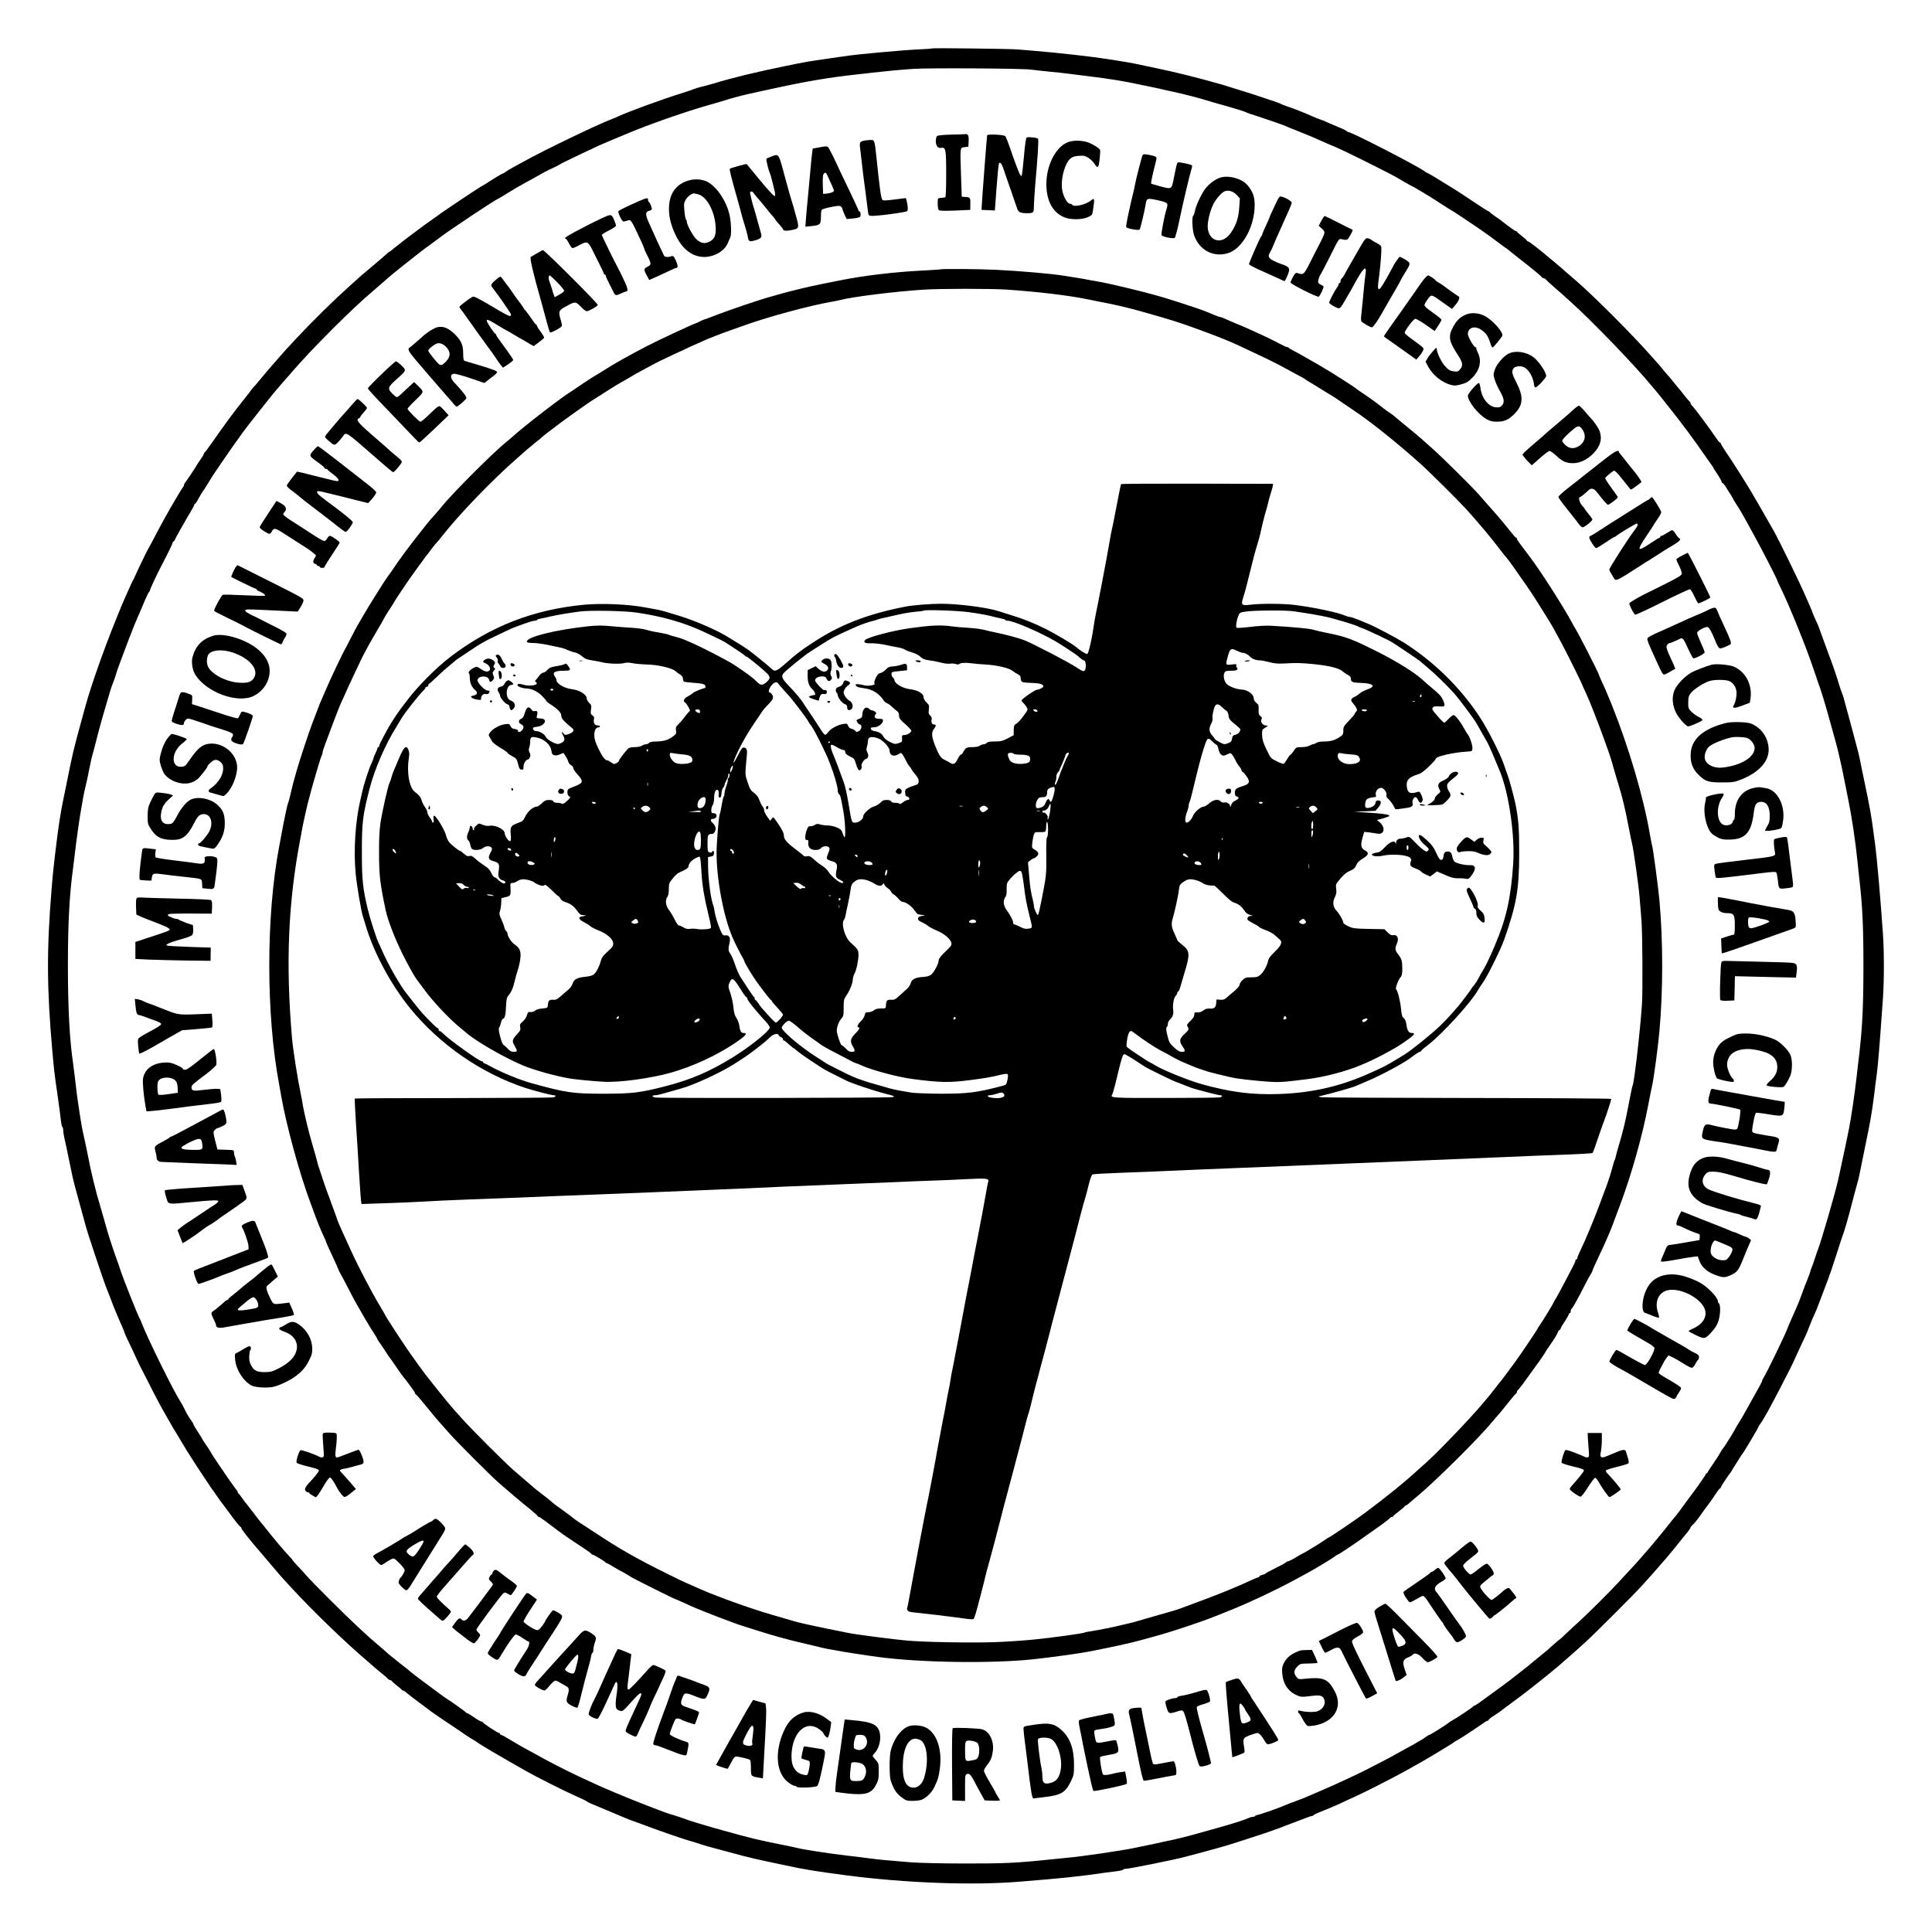 <?xml version="1.0" standalone="no"?>
<!DOCTYPE svg PUBLIC "-//W3C//DTD SVG 20010904//EN"
 "http://www.w3.org/TR/2001/REC-SVG-20010904/DTD/svg10.dtd">
<svg version="1.0" xmlns="http://www.w3.org/2000/svg"
 width="2048pt" height="2048pt" viewBox="0 0 2048 2048"
 preserveAspectRatio="xMidYMid meet">

<g transform="translate(0,2048) scale(0.1,-0.1)"
fill="#000000" stroke="none">
<path d="M9880 19967 c-3 -3 -70 -8 -150 -11 -153 -7 -616 -49 -735 -66 -38
-6 -135 -20 -215 -31 -205 -29 -232 -33 -450 -78 -316 -65 -565 -125 -765
-186 -44 -13 -102 -29 -130 -35 -27 -6 -63 -17 -80 -24 -16 -8 -84 -30 -150
-51 -181 -56 -544 -189 -643 -235 -24 -11 -62 -28 -85 -36 -155 -59 -711 -327
-927 -447 -25 -14 -72 -40 -105 -58 -33 -17 -71 -40 -84 -50 -13 -11 -28 -19
-32 -19 -8 0 -97 -54 -195 -118 -10 -6 -26 -15 -34 -19 -8 -4 -109 -69 -223
-146 -255 -169 -504 -351 -688 -499 -32 -27 -60 -48 -63 -48 -3 0 -16 -10 -28
-22 -13 -13 -75 -66 -137 -118 -62 -52 -123 -104 -136 -115 -12 -11 -59 -54
-106 -95 -185 -166 -406 -383 -586 -576 -100 -107 -107 -115 -198 -219 -94
-107 -109 -125 -175 -205 -34 -41 -67 -80 -74 -85 -6 -6 -15 -18 -21 -26 -5
-9 -28 -39 -50 -66 -134 -168 -209 -268 -359 -483 -44 -63 -84 -116 -88 -118
-5 -2 -8 -8 -8 -14 0 -6 -16 -33 -35 -59 -19 -27 -35 -51 -35 -52 0 -6 -109
-171 -125 -189 -8 -10 -15 -23 -15 -30 0 -6 -6 -19 -14 -27 -11 -13 -131 -216
-183 -311 -44 -79 -90 -165 -129 -240 -24 -47 -49 -92 -54 -100 -13 -21 -112
-226 -133 -275 -9 -22 -21 -47 -26 -55 -9 -14 -20 -38 -81 -175 -35 -79 -44
-101 -108 -260 -126 -313 -255 -679 -312 -885 -10 -36 -28 -101 -40 -145 -95
-347 -97 -355 -168 -710 -17 -82 -33 -163 -37 -180 -18 -87 -42 -234 -60 -380
-33 -264 -45 -371 -59 -550 -52 -641 -50 -1038 9 -1710 16 -180 22 -239 51
-435 24 -172 34 -242 40 -303 4 -31 10 -60 15 -63 5 -3 9 -18 9 -34 0 -17 5
-49 10 -72 9 -38 25 -111 86 -408 7 -36 38 -157 70 -270 31 -113 64 -234 74
-270 23 -86 195 -599 219 -655 5 -11 23 -58 41 -105 17 -47 43 -112 57 -145
14 -33 31 -73 38 -90 7 -16 22 -51 34 -77 11 -26 21 -51 21 -55 0 -4 18 -43
39 -88 22 -44 58 -120 80 -170 23 -49 46 -99 52 -109 6 -11 47 -90 90 -175 81
-161 113 -221 189 -354 25 -43 52 -90 60 -105 13 -23 59 -99 154 -255 33 -54
166 -259 205 -315 20 -29 41 -60 46 -70 6 -9 13 -19 16 -22 3 -3 21 -27 39
-55 19 -27 38 -54 42 -60 5 -5 31 -41 60 -80 106 -144 143 -190 155 -198 7 -4
13 -12 13 -18 0 -9 49 -73 129 -169 63 -75 275 -324 286 -336 5 -6 53 -58 105
-115 228 -248 560 -570 810 -784 58 -49 110 -94 116 -100 6 -5 28 -23 49 -40
21 -16 45 -38 54 -47 8 -10 21 -18 28 -18 6 0 16 -6 20 -13 4 -7 28 -28 53
-47 25 -19 47 -38 48 -42 2 -5 9 -8 14 -8 6 0 18 -7 27 -15 18 -17 106 -85
208 -160 37 -27 72 -53 78 -58 25 -18 119 -83 220 -149 60 -40 123 -83 140
-95 16 -12 48 -32 70 -44 22 -12 42 -25 45 -29 3 -3 31 -22 64 -41 32 -19 73
-43 90 -54 35 -21 246 -143 361 -208 116 -66 413 -215 525 -264 58 -26 112
-51 120 -58 18 -13 26 -17 215 -95 83 -35 168 -71 190 -80 22 -10 60 -25 85
-33 25 -9 95 -34 155 -57 131 -49 386 -137 435 -150 19 -5 62 -18 95 -29 61
-21 134 -42 280 -80 44 -12 136 -36 205 -55 69 -18 186 -45 260 -60 74 -16
155 -32 180 -38 199 -44 338 -66 650 -107 628 -82 1333 -108 1830 -68 470 38
636 55 930 98 36 5 89 12 118 15 29 4 55 10 58 15 3 5 15 9 28 9 37 0 495 92
621 125 284 74 450 121 525 146 30 10 111 36 180 58 188 61 254 84 375 131
216 83 262 100 273 100 5 0 12 3 14 7 2 5 30 19 63 32 109 43 199 82 280 121
44 21 103 48 130 60 79 35 423 211 515 264 25 14 56 32 70 39 62 31 422 247
430 257 3 4 21 15 40 25 19 10 71 42 115 72 44 30 88 59 99 66 10 7 36 24 57
39 21 16 43 28 49 28 5 0 10 4 10 9 0 5 24 24 53 42 28 19 57 37 62 42 10 8
101 76 231 172 86 64 321 251 398 318 125 108 184 160 290 257 80 72 516 508
586 586 102 112 187 209 216 244 16 19 36 41 44 50 13 13 170 206 192 235 4 6
21 26 38 46 16 20 30 41 30 46 0 5 8 16 18 24 25 23 56 61 94 116 18 27 54 75
79 108 25 33 60 84 78 112 18 29 37 53 41 53 4 0 10 8 13 18 5 14 77 123 105
157 4 6 11 17 15 25 4 8 15 27 25 41 9 15 30 48 47 75 16 27 32 51 36 54 9 7
169 276 169 284 0 4 11 22 24 39 32 43 94 156 214 387 104 201 116 226 152
305 40 89 99 215 110 237 5 9 25 57 44 108 20 50 42 104 50 118 8 15 29 65 46
112 43 115 53 140 93 245 19 50 61 171 92 270 31 99 61 189 65 200 5 11 13 36
19 55 6 19 17 58 26 85 8 28 24 85 35 128 32 124 57 218 75 282 10 33 21 78
25 100 4 22 31 155 60 295 29 140 57 280 61 310 5 30 13 84 19 120 5 36 14
103 20 150 5 47 16 132 24 190 13 93 30 296 66 810 13 184 13 493 0 680 -24
353 -63 797 -81 935 -47 352 -46 350 -130 750 -17 83 -35 168 -39 190 -4 22
-18 76 -30 120 -12 44 -30 112 -40 150 -18 67 -46 173 -76 280 -7 28 -16 61
-20 75 -3 14 -12 39 -19 55 -7 17 -23 64 -35 105 -27 88 -52 163 -111 320 -23
63 -55 151 -71 195 -15 44 -32 89 -37 100 -23 47 -61 136 -61 141 0 3 -9 24
-19 47 -10 23 -32 74 -49 112 -59 139 -275 581 -341 700 -59 104 -217 380
-236 410 -11 18 -36 58 -55 90 -19 31 -43 69 -52 84 -9 14 -23 35 -30 47 -30
48 -86 134 -135 207 -29 43 -53 83 -53 88 0 5 -4 9 -9 9 -4 0 -21 19 -36 43
-59 88 -233 323 -257 345 -10 9 -18 22 -18 28 0 7 -4 14 -8 16 -4 2 -28 30
-54 63 -25 33 -58 74 -73 90 -14 17 -38 46 -53 65 -15 19 -41 51 -59 70 -17
19 -42 48 -55 65 -13 16 -30 37 -38 46 -8 8 -44 49 -80 89 -201 228 -604 631
-796 797 -96 83 -141 121 -161 140 -13 11 -41 35 -63 53 -21 17 -48 39 -58 48
-93 80 -212 172 -221 172 -6 0 -14 6 -18 13 -4 7 -28 28 -53 47 -25 19 -46 38
-48 42 -2 5 -8 8 -14 8 -7 0 -78 51 -163 118 -5 4 -32 23 -60 42 -27 19 -51
37 -53 42 -2 4 -8 8 -12 8 -5 0 -72 42 -149 94 -77 52 -173 115 -213 140 -193
120 -287 176 -294 176 -4 0 -15 6 -23 14 -50 44 -772 416 -807 416 -4 0 -15 6
-23 13 -9 8 -59 31 -111 52 -52 21 -99 42 -105 45 -5 4 -28 13 -50 20 -22 7
-67 25 -100 40 -53 24 -86 37 -175 72 -13 5 -51 19 -85 30 -33 11 -64 24 -70
28 -5 4 -35 15 -65 25 -30 10 -84 28 -120 40 -79 28 -376 121 -445 141 -251
71 -463 124 -671 168 -227 49 -298 63 -384 76 -30 4 -98 15 -150 24 -150 24
-524 67 -760 86 -74 6 -160 13 -190 16 -76 7 -904 17 -910 11z m1050 -225 c47
-6 137 -16 200 -22 63 -6 147 -15 185 -20 39 -5 147 -19 240 -30 214 -27 355
-49 530 -87 39 -8 93 -19 120 -25 28 -5 66 -14 85 -18 19 -5 80 -19 135 -30
120 -26 303 -73 365 -94 25 -8 72 -22 105 -31 138 -37 294 -84 313 -95 10 -5
53 -21 97 -34 100 -32 303 -102 330 -115 11 -6 43 -19 70 -29 106 -42 211 -85
274 -114 36 -16 75 -33 86 -38 68 -27 111 -47 199 -88 123 -58 489 -242 533
-268 81 -49 147 -86 166 -95 12 -5 40 -20 62 -34 22 -14 56 -34 75 -45 42 -24
48 -28 175 -110 55 -36 105 -67 110 -69 6 -2 48 -30 95 -61 239 -160 270 -181
411 -287 38 -29 71 -53 73 -53 2 0 17 -11 32 -24 25 -21 85 -69 188 -149 80
-63 152 -123 159 -134 4 -7 14 -13 22 -13 8 0 18 -6 22 -13 4 -6 42 -41 83
-77 41 -36 80 -69 86 -75 6 -5 48 -44 94 -85 227 -203 697 -691 866 -900 16
-19 31 -37 34 -40 4 -3 58 -70 121 -150 163 -205 270 -349 399 -535 38 -55 74
-105 79 -112 6 -7 11 -14 11 -17 0 -3 20 -36 45 -73 25 -37 45 -73 45 -80 0
-7 4 -13 9 -13 5 0 20 -17 32 -37 13 -21 34 -54 46 -73 13 -19 26 -42 30 -50
3 -8 18 -33 32 -55 14 -22 30 -47 36 -56 21 -33 56 -96 88 -154 18 -33 50 -91
71 -130 77 -137 246 -468 246 -479 0 -3 14 -34 31 -68 98 -200 277 -641 354
-873 20 -60 40 -119 44 -130 31 -80 81 -243 136 -445 20 -74 43 -155 50 -180
7 -25 18 -65 24 -90 34 -147 42 -180 52 -230 6 -30 15 -73 19 -95 4 -22 21
-107 38 -190 41 -198 78 -444 103 -685 4 -47 13 -123 18 -170 34 -295 44 -508
44 -930 0 -419 -11 -642 -43 -925 -5 -44 -12 -100 -15 -125 -3 -25 -10 -88
-16 -140 -19 -172 -60 -443 -80 -540 -11 -52 -28 -138 -39 -190 -21 -101 -49
-231 -74 -344 -32 -144 -186 -672 -215 -741 -5 -11 -19 -51 -31 -90 -12 -38
-28 -84 -36 -102 -8 -17 -14 -36 -14 -41 0 -5 -14 -43 -30 -83 -17 -41 -44
-110 -59 -154 -34 -94 -46 -122 -120 -288 -11 -24 -29 -66 -39 -93 -39 -96
-219 -466 -248 -509 -8 -11 -14 -25 -14 -31 0 -7 -33 -70 -74 -141 -40 -71
-88 -156 -105 -188 -18 -33 -45 -80 -61 -105 -16 -25 -36 -58 -45 -75 -19 -36
-27 -50 -84 -140 -24 -39 -47 -72 -51 -75 -4 -3 -15 -20 -24 -38 -9 -18 -40
-66 -69 -108 -29 -41 -56 -84 -62 -94 -5 -11 -13 -20 -17 -20 -5 0 -8 -4 -8
-10 0 -7 -83 -127 -142 -205 -21 -27 -106 -143 -131 -178 -16 -22 -34 -45 -40
-52 -7 -6 -41 -49 -77 -95 -116 -148 -310 -376 -416 -486 -21 -23 -75 -81
-119 -129 -91 -99 -326 -333 -417 -415 -34 -30 -93 -85 -132 -122 -38 -38 -72
-68 -74 -68 -3 0 -26 -19 -51 -42 -67 -61 -109 -97 -166 -142 -27 -22 -58 -48
-70 -57 -34 -30 -63 -53 -97 -79 -18 -14 -55 -43 -83 -65 -27 -22 -87 -67
-131 -100 -244 -179 -294 -215 -303 -215 -5 0 -11 -3 -13 -8 -3 -8 -188 -132
-228 -152 -14 -7 -27 -16 -30 -19 -9 -12 -198 -131 -207 -131 -5 0 -25 -12
-44 -26 -19 -14 -43 -30 -54 -35 -11 -5 -33 -18 -50 -29 -16 -10 -52 -30 -80
-44 -27 -15 -77 -42 -110 -61 -33 -20 -112 -62 -175 -94 -63 -32 -137 -70
-165 -85 -68 -35 -286 -137 -376 -176 -80 -34 -109 -47 -179 -78 -81 -36 -124
-53 -195 -79 -38 -13 -85 -31 -104 -40 -53 -24 -253 -95 -284 -100 -15 -3 -30
-9 -33 -14 -3 -5 -14 -9 -25 -9 -10 0 -27 -4 -37 -9 -28 -15 -155 -57 -277
-91 -16 -5 -70 -20 -120 -34 -49 -14 -112 -32 -140 -39 -100 -29 -242 -65
-325 -81 -47 -10 -101 -21 -120 -26 -19 -5 -62 -14 -95 -20 -33 -6 -87 -18
-120 -25 -129 -29 -577 -95 -740 -109 -27 -2 -113 -11 -190 -19 -331 -35 -475
-42 -895 -41 -234 0 -490 6 -570 13 -238 19 -361 31 -430 41 -36 5 -146 19
-245 30 -193 23 -468 65 -525 81 -19 5 -91 20 -160 34 -251 50 -326 68 -610
147 -207 57 -387 112 -455 139 -22 8 -94 32 -110 35 -44 10 -394 146 -595 231
-152 64 -187 80 -380 170 -130 60 -366 182 -450 231 -19 11 -66 37 -105 57
-38 20 -113 64 -166 96 -53 32 -101 59 -108 59 -6 0 -11 5 -11 10 0 6 -5 10
-10 10 -15 0 -170 102 -170 112 0 4 -7 8 -15 8 -8 0 -44 20 -79 45 -36 25 -69
45 -75 45 -5 0 -11 4 -13 8 -3 7 -165 123 -206 147 -9 6 -42 28 -72 51 -30 22
-109 81 -175 130 -66 49 -127 96 -135 104 -9 9 -34 29 -55 45 -22 17 -42 32
-45 35 -4 4 -79 64 -118 95 -7 5 -21 17 -30 26 -9 9 -51 45 -92 80 -41 35 -80
68 -86 74 -6 5 -65 59 -130 119 -132 122 -490 479 -543 541 -18 22 -60 68 -92
101 -33 34 -59 65 -59 68 0 3 -12 18 -28 33 -48 49 -193 221 -272 323 -14 18
-32 40 -40 49 -8 9 -40 51 -71 92 -31 41 -63 82 -70 90 -8 8 -30 37 -49 64
-19 28 -38 52 -42 53 -4 2 -8 9 -8 15 0 6 -8 20 -19 31 -10 12 -47 64 -83 116
-35 52 -85 126 -111 163 -26 37 -55 82 -65 100 -9 18 -36 60 -60 94 -23 34
-42 64 -42 66 0 2 -20 35 -45 73 -25 37 -45 72 -45 77 0 4 -10 23 -23 40 -35
50 -46 69 -69 117 -11 25 -33 63 -47 85 -73 113 -344 662 -407 825 -9 25 -20
50 -24 55 -13 17 -173 419 -196 490 -7 22 -33 99 -59 170 -54 155 -76 225
-115 365 -16 58 -38 134 -49 170 -44 141 -100 374 -131 540 -4 25 -18 88 -29
140 -30 132 -38 177 -60 320 -18 115 -28 189 -51 390 -5 41 -11 91 -14 110
-38 254 -56 590 -56 1045 0 447 16 749 55 1035 3 19 9 73 15 120 16 145 52
406 70 500 5 30 14 80 19 110 8 50 15 78 41 190 5 19 18 85 30 145 12 61 25
119 29 130 4 11 24 85 44 165 32 128 77 288 136 485 18 61 22 72 46 135 8 19
19 53 26 75 6 22 16 51 21 65 6 14 21 57 35 95 27 76 117 310 139 363 8 17 21
49 30 70 9 20 24 55 33 77 10 22 33 76 51 120 19 44 38 82 42 83 4 2 8 8 8 14
0 12 54 129 107 233 96 185 133 261 133 273 0 6 4 12 9 12 5 0 11 8 15 18 3 9
21 44 40 77 19 33 45 78 57 100 12 22 41 73 65 112 24 40 44 77 44 83 0 5 3
10 8 10 4 0 23 28 41 63 19 34 37 64 40 67 3 3 11 14 18 25 45 74 80 130 93
150 30 45 171 251 203 296 99 140 136 190 182 249 28 36 94 119 146 185 105
134 109 138 206 250 39 44 85 98 104 119 202 235 647 680 846 845 15 13 46 40
69 60 22 20 64 56 93 81 30 25 59 50 65 55 10 10 194 155 290 230 21 17 64 48
95 70 31 22 83 61 116 86 92 71 586 399 600 399 2 0 53 30 112 67 59 36 128
77 153 90 25 13 70 38 102 56 123 70 151 85 233 123 33 15 62 31 65 34 6 6 32
18 240 118 164 78 189 89 280 127 69 29 96 40 175 73 248 105 644 243 895 313
58 16 125 36 150 44 63 21 183 53 260 70 36 8 128 28 205 45 408 90 634 128
975 165 25 2 83 9 130 15 141 16 308 32 435 40 168 11 1142 5 1245 -8z"/>
<path d="M10081 19053 c-78 -2 -140 -8 -148 -15 -7 -6 -13 -30 -13 -54 0 -50
22 -78 57 -71 48 9 53 -15 53 -280 0 -155 -4 -243 -10 -244 -5 -1 -14 -3 -20
-4 -5 -1 -21 -3 -35 -4 -24 -1 -25 -4 -25 -60 0 -35 5 -63 13 -69 8 -7 67 -8
172 -4 l160 7 1 55 c2 74 -1 78 -49 82 l-42 3 -8 230 c-10 304 -11 289 38 295
l40 5 3 59 c3 60 -6 78 -38 74 -8 -1 -75 -4 -149 -5z"/>
<path d="M10464 19046 c-3 -9 -54 -676 -58 -761 l-1 -30 71 -3 70 -3 18 243
c10 134 21 248 25 255 12 21 30 -1 50 -62 10 -33 45 -132 76 -220 31 -88 61
-175 66 -192 13 -42 34 -53 107 -53 69 0 72 4 72 85 0 30 7 127 14 217 27 300
38 480 29 488 -12 12 -106 21 -120 12 -8 -5 -18 -75 -29 -203 -9 -106 -20
-198 -25 -203 -12 -13 -43 65 -136 334 -14 41 -31 80 -37 87 -15 15 -186 24
-192 9z"/>
<path d="M9172 18991 c-61 -11 -64 -16 -52 -102 5 -41 14 -114 19 -164 5 -49
19 -160 31 -245 11 -85 24 -184 28 -220 7 -61 9 -65 33 -68 48 -6 372 37 385
50 9 10 9 28 2 76 -6 34 -14 62 -18 62 -3 0 -58 -7 -120 -15 -93 -12 -117 -13
-127 -2 -14 14 -29 126 -63 457 -17 161 -21 175 -50 176 -14 1 -44 -1 -68 -5z"/>
<path d="M11324 18974 c-139 -49 -245 -271 -231 -484 10 -156 73 -263 185
-312 65 -29 189 -29 253 0 42 18 48 25 53 59 22 146 21 150 -25 114 -55 -43
-177 -69 -194 -41 -3 6 -14 10 -23 10 -24 0 -61 59 -78 125 -21 81 -2 212 43
300 31 59 61 79 128 83 54 4 68 1 104 -22 23 -15 51 -43 63 -62 21 -35 35 -43
43 -21 8 21 21 153 17 166 -7 21 -94 73 -146 87 -65 17 -139 17 -192 -2z"/>
<path d="M8675 18916 l-60 -11 -6 -45 c-4 -25 -14 -130 -23 -235 -9 -104 -21
-230 -26 -280 -5 -49 -13 -130 -16 -179 l-7 -89 62 6 c92 10 101 17 103 85 2
78 2 80 13 91 6 5 49 18 97 27 71 14 90 15 103 4 8 -7 15 -18 15 -24 0 -6 10
-33 22 -60 l23 -48 64 6 c35 3 69 10 76 16 13 11 8 60 -6 60 -5 0 -9 4 -9 10
0 5 -40 92 -88 192 -49 101 -97 201 -107 223 -58 129 -119 251 -129 257 -14 9
-26 9 -101 -6z m92 -288 c43 -92 73 -160 73 -168 0 -15 -33 -28 -76 -32 l-39
-3 -3 99 c-2 64 1 103 9 112 16 19 24 18 36 -8z"/>
<path d="M12113 18837 c-9 -11 -76 -274 -87 -342 -3 -16 -10 -48 -16 -70 -6
-22 -17 -69 -25 -105 -7 -36 -22 -104 -33 -152 -10 -48 -16 -91 -13 -96 9 -15
130 -37 141 -26 9 9 54 202 67 281 8 51 19 54 118 32 113 -24 121 -31 102 -90
-23 -69 -60 -266 -54 -282 6 -17 127 -41 140 -28 7 7 26 79 47 176 38 186 108
480 135 572 6 19 2 23 -32 32 -21 6 -57 13 -80 17 -41 6 -42 6 -52 -32 -5 -22
-18 -79 -27 -127 -25 -127 -21 -124 -138 -94 -54 14 -100 28 -103 31 -5 4 18
113 48 227 14 54 12 57 -28 68 -75 18 -101 20 -110 8z"/>
<path d="M8178 18821 c-26 -9 -49 -19 -53 -23 -7 -6 19 -115 36 -153 5 -11 13
-38 18 -60 5 -22 17 -70 27 -107 10 -38 14 -71 10 -75 -9 -9 -64 50 -180 191
-45 54 -90 110 -102 124 l-20 24 -85 -21 c-46 -12 -88 -26 -92 -30 -7 -7 13
-88 95 -376 11 -38 23 -86 28 -105 4 -19 20 -71 33 -114 14 -43 28 -95 32
-115 10 -62 16 -66 72 -51 74 20 84 33 68 83 -13 45 -39 138 -56 202 -6 22
-15 54 -21 70 -10 30 -25 88 -35 138 -4 20 -1 27 10 27 9 0 20 -6 24 -14 4 -8
22 -29 38 -48 17 -18 56 -66 88 -105 31 -40 68 -84 82 -99 14 -15 25 -30 25
-33 0 -3 18 -26 40 -49 22 -24 40 -47 40 -52 0 -16 35 -20 85 -10 89 18 89 18
55 144 -16 61 -38 137 -49 170 -11 34 -38 131 -61 216 -80 297 -70 280 -152
251z"/>
<path d="M12948 18601 c-53 -11 -131 -67 -174 -125 -41 -55 -99 -181 -109
-239 -4 -20 -11 -40 -16 -43 -17 -10 -10 -157 10 -211 57 -156 202 -232 354
-188 155 45 287 281 287 512 0 86 -18 137 -70 203 -56 71 -183 112 -282 91z
m161 -187 l34 -37 -6 -91 c-7 -114 -32 -190 -88 -272 -87 -128 -228 -102 -246
46 -6 56 18 167 54 246 23 51 82 123 118 143 37 21 97 6 134 -35z"/>
<path d="M7315 18571 c-134 -33 -212 -126 -222 -267 -7 -89 8 -174 50 -274 74
-181 189 -276 328 -274 110 3 216 69 248 156 7 18 17 41 22 50 15 30 10 171
-10 250 -40 160 -153 314 -256 351 -52 18 -108 20 -160 8z m87 -151 c91 -26
173 -176 184 -340 7 -92 -12 -136 -68 -163 -48 -24 -87 -16 -135 26 -35 31
-103 155 -103 189 0 9 -4 19 -9 22 -5 4 -12 44 -16 91 -7 76 -5 87 15 120 20
33 61 64 85 65 6 0 26 -5 47 -10z"/>
<path d="M13511 18295 c-28 -58 -51 -109 -51 -112 0 -4 -9 -25 -19 -47 -36
-76 -61 -135 -61 -142 0 -4 -6 -15 -13 -23 -14 -17 -127 -276 -127 -291 0 -8
61 -40 160 -83 19 -8 75 -34 124 -56 49 -23 90 -41 92 -41 7 0 42 76 48 106 8
35 -9 51 -79 74 -22 7 -61 23 -87 37 -51 25 -61 49 -35 88 7 11 20 36 27 55
15 38 45 106 86 198 69 150 116 258 117 271 2 16 -61 55 -105 66 -26 7 -29 3
-77 -100z"/>
<path d="M6775 18349 c-136 -60 -213 -98 -220 -108 -7 -13 34 -101 51 -108 6
-2 23 1 37 6 47 18 42 24 156 -222 17 -37 31 -71 31 -76 0 -4 13 -33 29 -64
47 -91 47 -104 6 -124 -42 -20 -43 -31 -9 -93 l26 -48 97 43 c53 24 115 53
138 64 23 12 46 21 51 21 21 0 19 28 -4 79 -22 46 -27 51 -47 45 -36 -13 -69
-10 -78 6 -12 22 -97 205 -163 354 -36 81 -35 112 4 121 17 4 30 12 30 18 0
19 -24 77 -32 77 -4 0 -8 9 -8 20 0 26 -12 25 -95 -11z"/>
<path d="M6216 18086 c-191 -98 -253 -136 -219 -136 5 0 20 -22 34 -50 13 -27
31 -50 39 -50 8 0 39 14 69 30 84 46 94 43 139 -47 21 -43 57 -115 80 -160 23
-44 42 -86 42 -92 0 -6 5 -11 10 -11 6 0 10 -6 11 -12 0 -7 15 -42 34 -78 19
-36 41 -80 49 -97 17 -38 26 -39 81 -13 22 11 45 19 51 20 27 0 20 36 -27 132
-27 57 -54 110 -59 119 -36 66 -170 339 -170 348 0 6 34 28 75 48 41 21 75 43
75 51 0 7 -10 36 -21 63 -18 41 -25 49 -48 48 -14 0 -125 -51 -245 -113z"/>
<path d="M14006 18138 l-27 -52 30 -26 c17 -14 31 -34 31 -45 0 -12 -23 -66
-52 -120 -28 -55 -77 -149 -107 -210 -60 -117 -64 -121 -127 -100 -18 6 -26
-1 -48 -40 -14 -26 -26 -53 -26 -60 0 -16 285 -159 299 -150 12 7 51 87 51
105 0 6 -11 15 -25 20 -14 5 -28 17 -31 25 -6 14 12 73 25 85 3 3 48 90 100
193 91 183 94 189 120 182 57 -14 65 -11 88 30 36 63 37 69 24 73 -8 3 -73 35
-147 73 -73 38 -138 69 -142 69 -5 0 -21 -23 -36 -52z"/>
<path d="M14400 17830 c-41 -72 -87 -152 -102 -178 -15 -26 -35 -61 -44 -79
-9 -18 -22 -37 -30 -44 -8 -6 -14 -20 -14 -30 0 -11 -4 -19 -10 -19 -5 0 -10
-6 -10 -14 0 -7 -9 -24 -19 -38 -23 -28 -81 -141 -81 -156 0 -14 88 -64 106
-60 9 2 27 23 41 48 14 25 44 77 67 115 23 39 48 84 56 100 8 17 34 61 57 98
49 77 69 80 59 8 -9 -59 -12 -90 -26 -241 -6 -69 -15 -154 -19 -190 -5 -39 -5
-70 1 -77 14 -17 94 -63 111 -63 12 0 65 75 103 145 6 11 37 65 69 120 97 166
135 234 135 239 0 2 23 41 51 86 56 92 56 92 -18 136 -45 26 -47 26 -59 8 -7
-11 -17 -24 -21 -30 -15 -19 -32 -49 -58 -99 -15 -27 -32 -59 -38 -70 -7 -11
-25 -43 -41 -70 -50 -85 -67 -80 -55 13 16 117 29 249 31 316 3 67 2 70 -27
87 -16 11 -37 22 -45 25 -8 4 -22 13 -30 20 -8 7 -26 15 -40 18 -23 6 -30 -3
-100 -124z"/>
<path d="M5691 17794 c-30 -18 -59 -35 -64 -37 -15 -5 25 -176 111 -477 16
-58 42 -152 57 -210 15 -58 31 -109 35 -113 9 -10 119 50 126 67 2 6 -2 34
-11 61 -29 97 -25 105 65 153 90 48 92 48 155 -17 21 -23 46 -41 55 -40 22 0
113 52 117 66 5 14 -566 583 -582 582 -5 -1 -34 -16 -64 -35z m217 -308 c39
-40 72 -79 72 -88 0 -8 -23 -26 -50 -41 l-50 -27 -9 23 c-5 13 -15 43 -21 68
-7 24 -19 58 -26 76 -13 29 -10 63 5 63 3 0 39 -33 79 -74z"/>
<path d="M9967 17624 c-1 -1 -94 -7 -207 -13 -290 -15 -610 -54 -845 -101 -27
-6 -117 -23 -200 -40 -138 -27 -341 -76 -475 -115 -30 -8 -80 -23 -110 -31
-104 -30 -405 -133 -525 -179 -66 -26 -133 -51 -148 -55 -16 -5 -34 -13 -40
-18 -7 -5 -23 -13 -37 -17 -38 -12 -391 -176 -515 -240 -212 -110 -357 -192
-482 -272 -46 -29 -85 -53 -87 -53 -3 0 -52 -33 -111 -72 -58 -40 -114 -77
-123 -83 -98 -57 -517 -381 -632 -487 -14 -13 -38 -33 -54 -46 -132 -102 -596
-566 -698 -698 -13 -16 -38 -46 -58 -68 -39 -43 -77 -86 -88 -101 -4 -5 -38
-48 -75 -95 -102 -128 -240 -313 -283 -381 -16 -24 -42 -62 -59 -84 -32 -40
-220 -341 -267 -425 -14 -25 -39 -67 -55 -95 -16 -27 -49 -88 -72 -135 -24
-47 -49 -96 -57 -110 -35 -60 -169 -343 -216 -455 -16 -38 -35 -83 -43 -100
-8 -16 -25 -60 -39 -98 -14 -37 -37 -95 -50 -130 -38 -97 -135 -390 -173 -522
-36 -126 -42 -149 -67 -258 -8 -37 -18 -72 -21 -77 -9 -14 -47 -198 -79 -375
-3 -16 -10 -55 -16 -85 -140 -734 -141 -1782 -1 -2525 5 -27 16 -88 24 -135
55 -309 193 -813 306 -1115 16 -44 41 -111 55 -150 15 -38 31 -81 37 -95 6
-14 17 -38 23 -55 7 -16 22 -50 34 -75 12 -25 22 -49 22 -53 0 -4 27 -64 59
-132 33 -68 62 -134 66 -147 4 -12 11 -27 15 -33 4 -5 44 -81 89 -167 44 -87
91 -174 104 -195 13 -21 26 -42 28 -48 2 -5 26 -46 52 -90 64 -108 68 -113
100 -162 15 -23 27 -44 27 -48 0 -3 5 -11 10 -18 6 -7 34 -48 63 -92 28 -44
54 -82 57 -85 4 -3 30 -41 60 -85 29 -44 65 -94 79 -112 55 -67 131 -172 131
-181 0 -6 4 -12 9 -14 5 -1 42 -43 82 -93 60 -75 153 -186 194 -231 6 -6 41
-46 80 -90 86 -97 414 -425 515 -516 109 -96 223 -193 328 -277 51 -41 92 -78
92 -83 0 -4 6 -8 13 -8 6 0 42 -24 79 -53 73 -56 176 -133 213 -157 182 -120
261 -174 263 -181 2 -5 8 -9 14 -9 12 0 132 -72 136 -82 2 -5 8 -8 13 -8 5 0
39 -18 75 -41 37 -22 77 -45 88 -50 12 -5 35 -18 51 -29 17 -10 41 -25 55 -33
49 -28 448 -227 455 -227 3 0 36 -14 73 -31 37 -17 81 -37 97 -44 17 -7 46
-19 65 -28 19 -8 67 -27 105 -42 39 -15 97 -38 130 -51 97 -37 227 -85 265
-95 19 -6 89 -28 155 -49 66 -21 156 -48 200 -60 44 -12 103 -28 130 -35 28
-7 102 -26 165 -40 63 -15 131 -31 150 -36 74 -21 392 -74 620 -104 448 -60
1203 -71 1645 -24 177 19 467 59 580 80 226 43 463 95 565 124 25 7 90 25 145
40 166 44 501 156 642 214 27 11 77 31 113 45 195 75 526 230 735 344 55 30
118 65 140 76 22 12 73 42 114 66 40 25 88 53 105 64 17 10 41 27 55 37 13 10
27 19 31 19 4 0 48 27 96 60 49 33 96 64 104 70 14 9 86 60 256 181 44 31 86
64 93 73 8 9 20 16 27 16 8 0 14 3 14 8 0 4 27 28 60 52 33 25 60 48 60 53 0
4 5 7 10 7 5 0 18 8 28 17 10 10 54 47 97 83 193 160 657 620 795 790 25 30
53 62 62 72 10 9 54 64 99 120 45 57 86 105 90 106 5 2 9 9 9 17 0 7 7 18 15
25 15 12 65 81 227 307 32 45 58 84 58 87 0 3 21 36 48 73 54 78 80 120 88
146 4 9 10 17 14 17 4 0 11 8 14 18 7 18 12 27 59 99 15 24 27 47 27 53 0 5 5
10 10 10 6 0 10 9 10 19 0 11 4 22 9 26 10 6 76 123 142 255 23 47 51 97 61
112 10 14 18 30 18 36 0 5 27 67 61 138 33 71 69 147 78 169 10 22 26 58 35
80 10 22 31 74 46 115 15 41 48 129 73 195 125 334 237 735 301 1070 14 77 33
169 41 205 17 77 60 397 75 560 40 438 40 966 0 1405 -12 129 -69 556 -76 567
-2 3 -13 58 -24 122 -67 391 -219 910 -401 1366 -17 41 -34 84 -39 95 -26 64
-41 97 -69 157 -17 37 -31 70 -31 73 0 15 -226 457 -250 490 -4 6 -23 39 -42
75 -86 159 -327 537 -430 672 -128 169 -148 197 -148 207 0 6 -4 11 -9 11 -4
0 -34 33 -65 73 -79 99 -128 157 -221 261 -44 50 -93 106 -110 125 -53 63
-387 394 -480 476 -49 44 -92 82 -95 85 -17 17 -158 136 -225 189 -44 36 -84
69 -90 75 -5 6 -28 23 -50 38 -22 14 -51 35 -65 46 -54 44 -160 121 -216 158
-32 21 -61 41 -64 44 -19 20 -306 203 -418 266 -112 63 -140 79 -172 98 -19
12 -57 33 -85 46 -27 14 -51 28 -53 33 -2 4 -9 7 -15 7 -7 0 -25 7 -42 16 -76
40 -184 94 -230 114 -27 12 -77 35 -110 50 -33 16 -89 40 -125 55 -36 14 -78
32 -95 40 -65 30 -103 45 -113 45 -8 0 -46 15 -177 69 -36 15 -389 130 -450
146 -33 9 -73 20 -90 25 -119 34 -451 113 -550 131 -66 11 -142 25 -170 31
-27 5 -77 13 -110 18 -33 5 -87 14 -120 19 -103 18 -470 50 -707 61 -189 9
-582 12 -591 4z m705 -214 c314 -21 653 -61 843 -100 22 -5 87 -18 145 -29 58
-11 137 -27 175 -36 39 -9 81 -19 95 -22 60 -12 396 -108 520 -147 218 -70
535 -190 675 -256 22 -11 85 -40 140 -66 175 -81 277 -132 380 -189 55 -31
116 -63 135 -73 19 -9 37 -19 40 -22 3 -3 49 -33 103 -65 54 -33 110 -68 125
-77 15 -10 40 -25 56 -34 16 -9 66 -41 110 -72 45 -31 108 -74 141 -96 171
-113 459 -344 700 -560 89 -79 403 -391 481 -476 140 -155 270 -310 376 -450
23 -30 44 -57 48 -60 7 -6 90 -117 105 -141 6 -9 34 -50 63 -90 76 -107 141
-205 202 -305 19 -31 51 -82 71 -113 68 -107 170 -297 284 -528 47 -95 85
-175 85 -177 0 -3 20 -47 44 -98 37 -79 116 -281 186 -473 58 -160 70 -196 86
-250 19 -71 47 -166 73 -250 40 -130 65 -235 106 -445 14 -74 30 -151 35 -170
16 -64 70 -444 80 -568 6 -67 15 -177 20 -244 11 -133 15 -771 5 -903 -24
-327 -83 -827 -99 -854 -4 -6 -22 -93 -56 -271 -21 -111 -51 -231 -85 -345
-15 -49 -31 -106 -35 -126 -3 -19 -10 -41 -14 -47 -4 -6 -16 -46 -27 -89 -11
-43 -36 -121 -55 -173 -20 -52 -51 -138 -71 -190 -61 -167 -159 -402 -219
-525 -13 -27 -24 -56 -24 -62 0 -7 -4 -13 -10 -13 -5 0 -10 -6 -10 -12 0 -7
-7 -26 -16 -43 -9 -16 -49 -94 -89 -171 -40 -78 -85 -160 -99 -183 -14 -22
-26 -43 -26 -45 0 -8 -122 -208 -147 -242 -13 -17 -23 -33 -23 -36 0 -8 -183
-280 -246 -365 -126 -171 -139 -188 -144 -193 -3 -3 -27 -32 -52 -65 -25 -33
-54 -70 -64 -82 -11 -12 -46 -54 -79 -94 -130 -156 -502 -543 -615 -639 -14
-12 -43 -38 -65 -58 -133 -124 -346 -296 -569 -462 -102 -75 -374 -260 -384
-260 -3 0 -19 -10 -36 -23 -33 -25 -234 -147 -241 -147 -3 0 -34 -18 -70 -40
-36 -22 -72 -40 -80 -40 -7 0 -17 -5 -20 -10 -4 -6 -53 -33 -111 -61 -57 -28
-107 -55 -109 -59 -3 -5 -19 -11 -35 -15 -17 -4 -30 -11 -30 -16 0 -5 -4 -9
-10 -9 -5 0 -38 -13 -72 -29 -186 -86 -357 -155 -678 -273 -30 -11 -71 -26
-90 -33 -19 -8 -118 -37 -220 -65 -102 -29 -203 -58 -225 -65 -22 -7 -65 -19
-95 -25 -30 -7 -71 -16 -90 -21 -52 -14 -226 -49 -299 -60 -35 -5 -67 -11 -71
-14 -17 -11 -357 -57 -550 -76 -113 -11 -297 -23 -410 -27 -247 -8 -732 0
-925 17 -146 13 -540 64 -622 81 -27 6 -70 14 -98 20 -119 22 -393 81 -444 95
-31 8 -85 24 -121 35 -36 11 -96 28 -135 39 -257 74 -649 216 -842 307 -40 18
-76 34 -78 34 -3 0 -87 40 -187 90 -331 163 -515 267 -786 447 -57 37 -126 82
-154 100 -28 18 -60 41 -72 51 -12 11 -64 50 -116 87 -52 37 -97 70 -100 74
-6 8 -83 70 -146 117 -27 20 -51 40 -54 43 -3 4 -36 33 -75 65 -38 32 -104 89
-145 125 -98 86 -444 432 -540 540 -41 46 -79 89 -85 95 -32 35 -119 140 -178
215 -37 47 -73 93 -80 101 -43 51 -176 234 -248 340 -85 125 -229 348 -229
355 0 3 -24 44 -53 92 -89 147 -230 418 -312 598 -15 33 -37 83 -50 110 -12
28 -35 77 -50 110 -15 33 -31 71 -36 85 -4 14 -22 63 -39 110 -18 47 -36 96
-40 110 -5 14 -18 50 -30 80 -11 30 -35 98 -52 150 -17 52 -34 104 -38 115 -5
11 -14 43 -20 70 -7 28 -27 100 -45 160 -43 142 -97 370 -109 455 -3 19 -10
58 -16 85 -36 171 -84 476 -95 605 -68 794 -40 1442 91 2120 9 47 20 105 24
130 12 59 38 176 49 220 5 19 18 69 29 110 10 41 29 107 40 145 12 39 33 111
47 160 15 50 30 98 36 107 5 10 9 25 9 34 0 8 11 43 24 77 13 34 50 132 81
217 32 85 69 180 82 210 80 179 112 249 170 370 35 74 67 142 72 150 4 8 27
50 50 94 24 43 69 123 102 178 32 54 59 100 59 102 0 5 61 106 86 141 11 17
24 37 28 45 6 14 62 100 131 201 46 68 209 293 215 299 4 3 25 30 47 61 23 31
49 64 59 73 10 10 36 41 58 70 183 234 542 606 801 831 38 33 87 76 109 96 23
19 64 53 91 75 28 21 55 44 60 50 6 6 39 32 74 59 36 26 69 52 75 57 15 13
142 105 210 153 32 22 77 54 99 70 23 17 88 60 145 95 57 36 122 77 145 92 23
15 67 41 97 58 30 16 62 35 70 40 26 17 120 70 194 109 39 21 80 43 91 49 35
19 286 138 380 180 50 22 112 50 139 62 54 24 204 83 281 109 28 10 97 35 155
55 255 91 678 205 910 246 36 6 81 15 100 20 129 34 570 89 875 109 179 12
711 12 887 1z"/>
<path d="M11884 15348 c-4 -6 -25 -111 -79 -393 -2 -11 -9 -42 -15 -70 -12
-57 -18 -85 -26 -135 -12 -71 -64 -358 -83 -450 -10 -52 -26 -133 -35 -180 -9
-47 -23 -116 -31 -155 -8 -38 -17 -90 -20 -115 -17 -127 -54 -292 -69 -302 -9
-6 -76 35 -120 74 -31 28 -223 142 -321 191 -123 61 -240 108 -365 146 -58 18
-116 36 -130 41 -120 40 -425 80 -617 80 -111 0 -295 -15 -373 -30 -411 -80
-702 -194 -1005 -396 -111 -73 -153 -106 -284 -221 -72 -63 -98 -74 -123 -50
-31 30 -209 175 -254 207 -42 30 -112 74 -239 150 -109 66 -328 160 -485 209
-171 53 -192 59 -255 71 -33 6 -85 16 -115 21 -175 34 -464 46 -645 29 -538
-51 -989 -226 -1413 -547 -157 -119 -365 -328 -474 -478 -5 -5 -32 -41 -61
-80 -45 -59 -122 -179 -150 -235 -4 -8 -23 -44 -42 -78 -19 -35 -35 -70 -35
-78 0 -8 -4 -14 -10 -14 -5 0 -10 -6 -10 -13 0 -7 -9 -30 -20 -52 -11 -22 -20
-44 -20 -50 0 -5 -12 -35 -26 -65 -26 -55 -77 -214 -96 -300 -6 -25 -14 -63
-19 -85 -53 -226 -72 -532 -49 -775 13 -133 61 -415 80 -465 4 -11 15 -47 25
-80 83 -286 264 -625 470 -880 314 -387 756 -693 1226 -848 77 -26 276 -77
298 -77 30 0 26 -17 -6 -23 -16 -3 -493 -6 -1062 -7 -569 0 -1037 -2 -1040 -5
-2 -3 3 -119 12 -258 9 -138 24 -369 32 -512 9 -143 18 -280 21 -304 l6 -44
206 7 c114 3 245 9 292 11 256 14 484 25 635 30 94 3 334 12 535 20 201 9 536
22 745 30 209 8 495 20 635 25 140 6 359 15 485 20 127 5 331 14 455 19 317
15 635 29 1075 46 209 8 477 19 595 24 118 6 294 13 390 16 96 3 264 10 373
16 207 11 236 7 222 -30 -4 -9 -17 -79 -30 -156 -13 -77 -49 -266 -79 -420
-30 -154 -60 -309 -66 -345 -7 -36 -21 -108 -31 -160 -11 -52 -26 -133 -35
-180 -16 -87 -41 -219 -74 -395 -11 -55 -24 -125 -30 -155 -16 -89 -31 -162
-40 -205 -5 -22 -11 -58 -14 -80 -3 -22 -12 -74 -21 -115 -9 -41 -20 -100 -25
-130 -5 -30 -14 -77 -19 -105 -12 -57 -12 -57 -51 -265 -16 -85 -37 -195 -45
-245 -9 -49 -23 -121 -30 -160 -8 -38 -19 -97 -25 -130 -6 -33 -21 -112 -35
-175 -13 -63 -49 -252 -81 -420 -31 -168 -63 -336 -70 -375 -7 -38 -23 -121
-34 -184 -11 -63 -22 -117 -25 -119 -2 -3 0 -12 5 -22 7 -13 27 -19 77 -23 66
-6 407 -47 548 -67 38 -5 72 -6 75 -2 10 12 28 71 66 217 20 77 40 156 45 175
5 19 13 53 18 75 5 22 19 74 31 115 29 104 106 394 140 530 9 38 25 98 59 225
12 44 43 159 68 255 25 96 60 231 79 300 18 69 40 154 49 190 9 36 20 74 24
85 7 17 36 128 61 235 5 19 15 60 23 90 9 30 20 75 27 100 6 25 29 113 52 195
22 83 46 175 54 205 7 30 22 89 33 130 49 185 65 247 112 425 27 105 61 231
74 280 13 50 37 142 54 205 16 63 46 177 65 252 20 76 42 157 50 180 8 24 24
87 37 141 15 60 30 102 40 107 8 5 154 13 325 19 170 6 406 15 524 21 118 6
442 19 720 30 593 24 947 38 1230 50 113 5 432 18 710 29 278 12 667 28 865
36 198 9 486 20 640 26 154 5 283 13 286 17 4 4 14 30 24 57 28 85 96 279 105
300 13 28 70 206 70 216 0 5 -672 9 -1527 10 -841 1 -1539 4 -1553 9 l-25 7
30 7 c117 27 335 89 370 105 11 5 64 28 118 51 122 51 292 139 411 213 23 14
24 15 88 62 26 19 51 35 57 35 5 0 14 6 18 13 4 7 37 35 73 62 148 114 456
451 524 575 11 19 36 58 56 85 45 61 189 352 225 455 130 371 158 528 159 905
1 269 -7 371 -40 535 -17 81 -69 272 -83 305 -5 11 -22 58 -37 105 -37 111
-172 378 -256 506 -205 313 -483 586 -804 791 -81 51 -306 170 -379 200 -17 7
-63 26 -104 43 -41 16 -82 30 -91 30 -10 0 -35 7 -56 16 -83 35 -342 89 -544
113 -110 13 -343 14 -445 2 -106 -13 -113 -7 -85 80 12 35 34 118 50 184 50
206 77 308 100 380 12 39 26 88 30 110 12 59 51 217 60 240 4 11 13 45 20 75
7 30 20 80 30 110 10 30 20 65 22 78 l3 23 -803 2 c-442 1 -806 -1 -808 -5z
m-5134 -1362 c268 -39 499 -105 705 -201 174 -81 235 -111 270 -138 5 -4 46
-31 90 -59 44 -29 82 -56 83 -60 2 -4 8 -8 14 -8 15 0 216 -168 234 -195 19
-30 16 -43 -22 -77 -42 -37 -64 -35 -106 10 -37 38 -117 97 -243 179 -61 40
-336 183 -435 225 -19 9 -55 25 -80 35 -25 11 -70 26 -100 33 -30 7 -63 17
-72 22 -10 5 -59 15 -110 24 -51 8 -111 22 -133 29 -22 8 -87 16 -145 20 -58
3 -158 11 -222 17 -91 9 -145 9 -235 0 -345 -36 -658 -113 -658 -162 0 -12 15
-15 65 -16 36 0 101 -9 145 -18 44 -10 102 -22 129 -27 27 -4 70 -18 94 -30
25 -11 61 -23 79 -26 18 -3 50 -21 72 -39 31 -27 52 -36 107 -44 38 -6 87 -15
109 -21 56 -15 194 -20 232 -8 23 7 49 7 88 -1 30 -6 101 -13 157 -14 120 -4
260 -37 298 -70 14 -12 37 -30 53 -39 17 -11 27 -26 27 -42 0 -13 5 -27 10
-30 6 -4 56 -10 111 -14 69 -5 104 -12 110 -22 12 -19 11 -29 -3 -33 -53 -15
-112 -41 -126 -55 -9 -9 -34 -25 -54 -35 -37 -19 -50 -48 -28 -61 21 -13 63
-89 52 -93 -6 -2 -28 -27 -49 -55 -21 -29 -52 -66 -70 -83 -28 -26 -32 -35
-27 -66 6 -32 3 -38 -30 -63 -51 -39 -101 -54 -177 -55 -47 0 -70 -5 -79 -15
-7 -8 -22 -15 -34 -15 -12 0 -31 -7 -42 -15 -11 -8 -42 -14 -75 -15 -39 0 -60
-5 -72 -17 -37 -38 -97 -118 -97 -129 0 -6 -11 -17 -25 -24 -23 -12 -29 -11
-55 8 -16 12 -35 22 -43 22 -23 0 -54 41 -96 130 -31 65 -41 97 -41 137 0 53
17 83 46 83 8 0 14 5 14 10 0 6 -11 10 -25 10 -30 0 -48 30 -39 65 5 20 1 30
-16 42 -19 13 -21 21 -15 62 6 41 3 49 -19 70 -14 14 -26 34 -26 46 0 44 -77
91 -167 101 -68 8 -151 57 -153 89 0 11 -7 29 -15 39 -35 47 -8 66 90 66 68 0
78 6 57 38 -22 35 -34 43 -47 32 -6 -5 -44 -15 -85 -21 -61 -10 -79 -18 -98
-41 -13 -15 -32 -28 -42 -28 -10 0 -28 -12 -39 -27 -11 -16 -29 -36 -38 -47
-13 -14 -15 -20 -5 -23 6 -3 12 -11 12 -18 0 -20 -84 -30 -130 -16 -53 16 -81
14 -74 -4 6 -15 53 -32 94 -33 56 -2 112 -28 161 -74 27 -27 49 -52 49 -56 0
-5 21 -23 48 -40 78 -51 112 -87 112 -120 0 -28 27 -58 118 -133 23 -19 8 -44
-36 -59 -40 -14 -45 -14 -56 3 -23 30 -27 18 -6 -20 23 -43 15 -64 -30 -83
-28 -11 -36 -10 -85 14 -36 17 -60 37 -71 57 -15 31 -65 59 -104 59 -21 0 -38
25 -26 37 3 4 23 8 43 10 47 3 93 45 77 70 -7 11 -24 17 -50 17 -29 1 -38 5
-35 16 15 60 11 69 -33 61 -5 -1 -15 7 -23 19 -27 38 -51 25 -69 -36 -12 -41
-22 -57 -40 -64 -31 -12 -31 -44 1 -58 29 -13 32 -38 8 -64 -19 -22 -43 -24
-43 -4 0 9 -12 16 -32 18 -24 2 -36 10 -46 30 -12 26 -16 27 -60 21 -55 -8
-127 -47 -156 -86 -18 -25 -19 -30 -6 -50 7 -12 19 -32 26 -45 6 -13 46 -44
88 -69 42 -24 76 -49 76 -53 0 -5 22 -21 49 -35 46 -25 50 -31 63 -84 11 -46
17 -57 36 -59 19 -3 22 1 22 34 0 33 27 74 50 74 4 0 11 10 17 23 8 17 7 30
-3 49 -10 20 -11 34 -4 53 6 14 10 41 10 58 0 56 10 62 75 48 78 -18 140 -75
150 -137 5 -36 11 -45 32 -50 15 -4 39 0 60 10 20 9 36 16 37 14 0 -2 10 -16
22 -33 11 -16 24 -43 28 -58 3 -15 17 -32 29 -38 13 -6 24 -19 24 -30 1 -11
17 -38 37 -59 79 -88 75 -99 -49 -146 -46 -18 -50 -22 -50 -53 0 -22 6 -36 19
-43 17 -9 15 -13 -24 -49 -30 -27 -47 -36 -54 -29 -5 5 -27 10 -47 10 -24 0
-39 5 -43 15 -3 10 -19 15 -46 15 -33 0 -47 -6 -76 -35 -19 -19 -43 -35 -52
-35 -38 0 -99 -52 -123 -104 -21 -45 -30 -53 -73 -68 -80 -28 -89 -42 -82
-120 9 -86 -7 -98 -47 -36 -9 15 -17 36 -17 46 0 40 -97 88 -156 79 -22 -4
-50 -1 -72 8 -19 8 -38 15 -42 15 -16 0 -62 -49 -56 -59 4 -6 2 -11 -3 -11 -6
0 -11 9 -11 19 0 10 -7 21 -15 25 -11 4 -15 -1 -15 -17 -1 -12 -7 -33 -15 -47
-18 -32 -19 -77 -2 -87 8 -4 17 -23 21 -42 3 -19 11 -40 17 -48 18 -20 92 -16
119 7 27 23 72 26 90 5 9 -11 7 -22 -10 -53 -29 -51 -23 -74 20 -87 74 -22 78
-29 65 -118 -9 -53 6 -80 51 -91 25 -7 29 -31 6 -31 -14 0 -50 24 -71 48 -8 9
-21 17 -28 17 -7 0 -23 21 -35 46 -16 35 -35 55 -77 81 -31 20 -73 51 -93 71
-29 27 -42 33 -62 28 -19 -5 -32 1 -58 24 -18 16 -36 30 -40 30 -13 0 -92 63
-117 93 -13 16 -28 49 -34 75 -8 39 -77 161 -114 199 -15 17 -23 -3 -16 -40 3
-16 1 -27 -6 -27 -6 0 -11 5 -11 12 0 6 -11 26 -25 44 -14 18 -25 42 -25 54 0
12 -11 36 -24 53 -13 18 -29 49 -36 71 -13 40 -25 55 -75 94 -57 45 -85 207
-61 359 6 36 5 62 -4 83 -24 59 -48 36 -106 -102 -19 -45 -41 -96 -48 -113 -8
-16 -19 -50 -26 -74 -6 -24 -16 -51 -21 -60 -16 -30 -78 -305 -96 -426 -12
-85 -16 -181 -15 -330 1 -228 11 -314 71 -597 23 -106 96 -295 179 -463 46
-94 128 -240 143 -259 5 -6 42 -56 83 -112 94 -129 266 -312 379 -404 17 -14
47 -39 67 -56 105 -92 402 -263 605 -349 109 -46 338 -110 485 -136 63 -11
232 -28 368 -36 164 -10 503 36 717 97 227 65 476 179 670 309 122 82 147 111
95 111 -24 0 -36 22 -43 78 -3 24 -17 60 -30 80 -19 28 -27 55 -32 112 -4 41
-18 109 -32 150 -25 72 -25 77 -10 113 27 63 42 53 126 -82 24 -39 48 -71 52
-71 5 0 9 -6 9 -12 1 -20 89 -131 197 -247 24 -25 43 -54 43 -63 0 -35 -211
-205 -390 -315 -250 -154 -442 -236 -710 -306 -269 -70 -360 -81 -660 -81
-327 0 -396 10 -760 110 -134 37 -335 120 -450 185 -19 11 -43 23 -52 26 -10
3 -18 9 -18 14 0 5 -6 9 -13 9 -27 0 -357 237 -413 297 -12 13 -26 23 -33 23
-6 0 -11 7 -11 15 0 8 -4 15 -9 15 -5 0 -38 29 -73 65 -92 93 -107 111 -181
205 -37 47 -71 90 -75 95 -72 90 -197 309 -267 470 -9 22 -24 54 -32 70 -22
43 -90 257 -113 350 -54 225 -64 316 -64 605 0 324 7 388 82 681 52 202 167
469 281 649 22 36 48 79 57 95 28 50 185 249 235 298 11 10 19 22 19 27 0 6 7
10 15 10 8 0 15 6 15 14 0 8 4 16 10 18 5 2 42 35 82 74 40 39 100 92 133 119
33 26 62 51 65 54 3 3 12 11 21 16 9 6 63 42 120 80 123 83 154 101 279 161
52 25 113 54 135 64 45 22 66 30 180 71 44 16 90 29 102 29 12 0 24 4 27 9 3
5 20 11 38 14 18 3 62 12 98 21 73 17 208 40 320 54 108 14 476 7 600 -12z
m3525 4 c83 -11 186 -29 230 -41 44 -11 95 -23 113 -26 18 -3 35 -9 38 -14 3
-5 15 -9 27 -9 58 0 343 -123 504 -217 59 -34 223 -142 239 -157 28 -27 55
-46 63 -46 24 0 29 -91 7 -110 -12 -9 -29 -2 -88 37 -83 55 -442 242 -548 286
-49 20 -209 63 -305 82 -44 9 -102 22 -130 30 -27 7 -99 16 -160 20 -60 3
-139 10 -175 15 -116 17 -220 12 -445 -19 -180 -25 -451 -97 -475 -126 -21
-25 0 -36 63 -34 34 1 98 -6 142 -15 44 -10 107 -22 140 -28 33 -6 67 -16 75
-23 8 -7 42 -20 75 -30 36 -10 72 -28 91 -47 25 -24 45 -31 95 -38 35 -4 91
-15 124 -24 34 -10 75 -14 95 -11 20 3 48 1 63 -4 14 -6 29 -6 32 -2 8 14 67
19 125 11 30 -5 100 -11 155 -14 116 -6 248 -36 285 -65 14 -12 40 -28 58 -37
24 -12 32 -23 32 -44 0 -15 6 -32 13 -37 6 -6 52 -11 100 -12 86 -2 127 -14
127 -37 0 -12 -42 -34 -64 -34 -21 0 -166 -99 -166 -114 0 -8 7 -20 17 -27 9
-8 24 -27 34 -42 17 -29 17 -29 -20 -80 -43 -61 -70 -90 -96 -104 -14 -8 -19
-23 -19 -64 l-1 -53 -63 -33 c-55 -28 -74 -33 -137 -33 -52 0 -76 -4 -85 -15
-7 -8 -22 -15 -34 -15 -11 0 -30 -7 -40 -15 -12 -9 -42 -15 -79 -15 -61 0 -72
-6 -96 -52 -8 -16 -19 -28 -26 -28 -6 0 -21 -20 -33 -45 -26 -54 -45 -64 -81
-41 -14 9 -41 24 -59 32 -39 17 -62 53 -102 156 -35 90 -38 136 -10 171 25 32
25 47 1 47 -22 0 -33 23 -25 54 3 15 -2 28 -15 40 -17 16 -20 27 -15 65 5 42
3 49 -25 75 -20 19 -31 40 -31 57 0 38 -64 74 -148 84 -71 8 -155 56 -160 93
-2 11 -10 26 -18 32 -8 7 -14 23 -14 35 0 21 6 24 83 31 l82 9 0 30 c0 40 -11
46 -59 29 -22 -8 -62 -16 -89 -18 -39 -2 -53 -8 -76 -33 -15 -17 -41 -34 -57
-37 -22 -5 -34 -17 -51 -53 -15 -33 -19 -51 -12 -60 13 -15 -68 -29 -109 -18
-57 14 -92 17 -92 7 0 -19 25 -30 85 -37 92 -11 162 -54 215 -133 8 -12 24
-25 35 -28 11 -4 34 -20 50 -36 17 -17 40 -37 53 -45 15 -11 22 -25 22 -48 0
-28 10 -42 65 -90 36 -32 65 -64 65 -71 0 -19 -45 -46 -75 -46 -23 0 -25 -4
-23 -36 3 -34 1 -37 -37 -50 -37 -12 -43 -11 -92 13 -33 16 -58 37 -68 55 -17
34 -45 51 -95 60 -22 3 -36 12 -38 23 -3 14 4 17 34 17 42 0 94 40 94 72 0 14
-8 18 -40 18 -45 0 -61 19 -39 46 11 14 10 18 -6 30 -10 8 -25 14 -33 14 -7 0
-20 7 -28 15 -36 35 -74 -2 -74 -71 0 -16 -9 -25 -30 -33 -16 -5 -30 -13 -30
-16 0 -17 22 -45 35 -45 27 0 18 -55 -10 -70 -22 -12 -27 -11 -38 2 -6 9 -25
19 -40 22 -17 4 -31 16 -37 32 -9 24 -13 25 -53 19 -59 -10 -131 -49 -157 -85
-12 -16 -27 -30 -33 -30 -7 1 -25 22 -41 48 -27 43 -125 192 -209 315 -17 26
-71 89 -119 139 -109 114 -110 124 -27 193 33 28 70 58 82 69 12 10 38 30 57
45 19 14 37 28 40 32 7 8 163 109 240 156 64 38 99 56 230 115 36 16 74 33 85
38 36 17 139 52 165 57 14 2 34 8 45 13 11 5 34 11 50 15 17 3 46 10 65 14
151 36 226 50 295 56 44 4 82 8 84 11 13 13 351 2 486 -16z m3439 10 c33 -5
90 -14 126 -19 87 -13 228 -40 265 -51 17 -5 50 -14 75 -21 77 -20 205 -62
215 -69 6 -4 21 -11 35 -15 14 -4 57 -22 95 -40 39 -19 77 -36 85 -39 8 -3 22
-10 30 -15 8 -5 31 -16 50 -24 33 -15 81 -43 105 -60 5 -4 62 -41 125 -83 63
-42 123 -84 135 -94 11 -10 47 -41 80 -68 67 -55 207 -190 275 -267 60 -67
219 -280 246 -330 6 -11 30 -52 52 -92 23 -39 50 -87 60 -105 16 -29 77 -170
133 -308 96 -236 160 -688 139 -983 -25 -363 -74 -579 -195 -862 -49 -117 -89
-200 -114 -242 -16 -26 -42 -72 -58 -102 -15 -29 -38 -64 -50 -78 -13 -13 -23
-26 -23 -29 0 -6 -108 -150 -141 -189 -98 -113 -140 -158 -203 -218 -89 -85
-296 -251 -367 -295 -30 -18 -61 -37 -69 -42 -115 -72 -170 -100 -350 -178
-292 -125 -578 -187 -910 -199 -292 -10 -520 20 -830 107 -136 39 -401 146
-480 195 -19 12 -42 24 -50 28 -8 4 -24 13 -35 19 -171 111 -217 143 -222 155
-3 8 0 46 7 85 13 70 30 91 55 72 127 -96 225 -160 305 -203 42 -21 98 -52
125 -68 28 -16 70 -37 95 -48 25 -10 68 -28 95 -40 28 -12 68 -28 90 -35 22
-7 49 -16 60 -20 39 -15 261 -69 325 -80 108 -17 350 -40 431 -40 71 0 115 4
329 31 173 21 401 80 560 146 142 57 355 169 457 240 114 78 135 103 89 103
-33 0 -48 23 -57 86 -5 37 -14 60 -29 72 -17 14 -23 33 -29 102 -8 80 -34 184
-52 204 -10 11 24 102 48 128 14 15 18 37 18 87 0 84 -7 108 -46 157 -32 41
-34 59 -8 121 19 47 -1 87 -39 80 -21 -4 -34 2 -62 29 l-35 34 -165 3 c-149 3
-170 6 -217 28 -29 13 -53 30 -53 37 0 21 -40 93 -71 126 -39 42 -46 93 -19
145 16 33 19 52 14 89 -6 46 -5 50 45 109 36 43 65 67 102 82 41 18 54 30 66
60 11 27 29 46 69 70 62 37 70 62 25 85 -46 24 -51 57 -25 145 l15 53 47 -5
c26 -3 65 -9 88 -13 31 -5 44 -2 58 11 24 25 12 73 -27 107 l-31 26 44 11 c25
7 56 16 70 22 23 10 23 11 6 21 -11 6 -96 16 -190 22 l-171 11 113 5 113 5 30
35 c35 43 35 75 -1 75 -18 0 -26 -6 -28 -21 -4 -29 -30 -50 -70 -57 -39 -8
-47 6 -38 57 5 27 13 37 38 45 17 6 42 11 55 11 19 0 23 4 18 19 -9 30 12 70
41 77 22 6 32 2 52 -21 15 -18 22 -36 19 -52 -3 -16 2 -28 14 -37 20 -14 61
-70 72 -100 6 -15 14 -17 47 -12 22 3 59 9 83 12 53 8 68 20 61 49 -7 27 11
65 31 65 7 0 19 -13 27 -30 15 -34 33 -39 46 -12 7 11 3 31 -9 61 -17 37 -22
42 -42 36 -75 -24 -104 -12 -113 47 -13 74 17 110 118 140 29 8 65 34 115 83
40 38 73 75 73 81 0 26 189 69 335 77 44 2 50 5 53 26 5 31 -24 123 -47 153
-10 13 -29 43 -42 68 -37 69 -92 139 -110 140 -9 0 -32 -18 -53 -40 -20 -22
-41 -40 -46 -40 -9 0 -31 22 -96 98 -30 35 -36 47 -27 60 8 13 22 16 61 14 69
-5 75 0 55 51 -19 51 -40 74 -118 139 -33 27 -82 70 -108 94 -81 75 -272 193
-472 294 -276 138 -336 161 -540 201 -55 11 -122 27 -150 35 -44 12 -193 26
-441 41 -46 3 -140 -2 -217 -12 -76 -9 -142 -13 -148 -10 -12 8 -3 73 18 127
14 35 16 36 86 46 98 13 426 14 501 2z m-599 -420 c22 -11 48 -20 58 -20 23 0
57 -18 78 -41 20 -23 62 -39 102 -39 18 0 64 -9 102 -19 53 -14 92 -18 160
-14 124 6 139 6 230 0 205 -15 343 -44 385 -82 14 -12 40 -30 58 -39 22 -12
32 -24 32 -40 0 -36 18 -43 103 -45 136 -3 169 -37 69 -70 -29 -10 -65 -29
-80 -43 -15 -13 -40 -30 -55 -36 -37 -16 -43 -36 -17 -64 12 -13 28 -35 36
-50 12 -23 12 -29 -1 -42 -8 -8 -15 -19 -15 -24 0 -5 -27 -37 -60 -71 -54 -56
-60 -66 -60 -105 0 -39 -4 -46 -37 -68 -55 -36 -98 -48 -167 -48 -39 0 -70 -6
-83 -15 -12 -9 -26 -14 -30 -13 -4 1 -22 -6 -40 -15 -19 -10 -54 -17 -87 -17
-54 0 -57 -1 -82 -40 -15 -22 -30 -40 -34 -40 -5 0 -20 -20 -34 -44 -15 -25
-31 -48 -37 -52 -6 -3 -39 8 -75 26 -63 31 -64 32 -108 123 -35 72 -45 105
-47 151 -2 48 1 62 15 70 10 6 25 16 34 23 15 11 14 12 -9 13 -34 0 -61 38
-47 65 8 14 6 21 -11 34 -17 13 -21 25 -19 68 2 46 -1 54 -25 73 -18 14 -27
31 -27 49 0 41 -69 91 -125 91 -44 0 -128 29 -156 54 -31 27 -47 93 -29 125 9
18 20 21 70 21 61 0 80 11 60 35 -6 8 -8 19 -4 26 5 9 -7 10 -50 5 -63 -8 -65
-6 -45 69 26 103 36 110 104 75z m-4849 -366 c16 -20 51 -60 78 -88 51 -54
204 -254 226 -296 7 -14 16 -27 19 -30 24 -18 160 -285 205 -403 48 -123 86
-253 86 -293 0 -17 6 -37 14 -43 15 -12 17 -21 46 -181 20 -107 27 -292 11
-274 -5 5 -14 25 -20 45 -10 30 -21 41 -61 58 -27 12 -70 21 -98 21 -27 0 -63
5 -80 11 -24 8 -35 7 -56 -6 -13 -9 -34 -15 -46 -13 -17 2 -25 -5 -37 -37 -9
-22 -16 -56 -17 -75 -1 -28 3 -35 17 -34 14 2 17 -5 15 -32 -3 -47 24 -74 76
-74 29 0 47 6 59 20 19 23 69 27 86 6 8 -10 6 -24 -9 -59 -11 -25 -18 -51 -15
-59 3 -8 26 -19 50 -26 56 -15 66 -33 52 -98 -13 -63 -7 -80 38 -101 37 -17
46 -33 20 -33 -26 0 -115 73 -140 115 -13 22 -42 51 -66 65 -23 14 -58 40 -77
58 -46 43 -64 52 -91 45 -13 -3 -26 -2 -30 4 -3 5 -41 35 -83 67 -93 69 -128
109 -128 144 0 31 -18 67 -74 148 -39 57 -39 57 -55 35 l-17 -22 -32 45 c-18
24 -32 54 -32 67 0 12 -8 31 -17 41 -9 10 -24 40 -33 66 -12 33 -28 56 -57 77
-35 26 -45 42 -68 112 -29 88 -28 74 -9 281 7 66 0 84 -33 88 -13 2 -29 -19
-58 -78 -45 -89 -64 -112 -39 -46 33 90 123 254 202 371 37 53 76 112 87 129
11 18 38 50 61 73 59 58 69 81 49 111 -8 13 -20 24 -25 24 -32 0 12 87 51 103
24 9 26 8 55 -29z m-2401 -44 c3 -5 -3 -10 -15 -10 -12 0 -18 5 -15 10 3 6 10
10 15 10 5 0 12 -4 15 -10z m9201 -77 c-10 -10 -19 5 -10 18 6 11 8 11 12 0 2
-7 1 -15 -2 -18z m-69 -49 c-3 -3 -12 -4 -19 -1 -8 3 -5 6 6 6 11 1 17 -2 13
-5z m-2034 -68 c12 -12 30 -27 39 -32 10 -5 19 -26 21 -49 5 -39 8 -43 92
-112 35 -29 38 -34 27 -57 -7 -16 -24 -28 -44 -34 -28 -7 -34 -14 -38 -42 -4
-29 -11 -37 -44 -49 -36 -14 -41 -13 -85 10 -25 13 -48 28 -50 32 -2 5 -16 24
-32 42 -34 39 -37 71 -9 125 11 21 17 46 14 54 -8 22 15 124 32 141 18 17 39
9 77 -29z m-5543 -36 c0 -23 -4 -24 -31 -10 -27 15 -24 30 6 30 18 0 25 -5 25
-20z m3575 11 c10 -18 -17 -23 -33 -7 -15 15 -15 16 5 16 12 0 24 -4 28 -9z
m3495 -1 c0 -5 -11 -10 -24 -10 -14 0 -28 5 -31 10 -4 6 7 10 24 10 17 0 31
-4 31 -10z m-5160 -307 c50 -31 100 -91 100 -121 0 -51 46 -68 96 -36 23 16
26 16 40 -2 8 -10 24 -39 36 -63 11 -25 29 -54 39 -65 11 -11 19 -23 19 -27 0
-4 18 -29 40 -55 31 -37 40 -56 38 -79 -3 -25 -9 -31 -44 -41 -22 -6 -55 -19
-72 -28 -30 -16 -32 -23 -23 -78 0 -4 10 -10 21 -13 26 -8 26 -35 1 -35 -11 0
-33 -11 -49 -25 -19 -15 -33 -21 -37 -15 -3 5 -23 10 -45 10 -24 0 -40 5 -44
15 -3 10 -19 15 -46 15 -33 0 -47 -6 -68 -29 -15 -16 -46 -34 -68 -40 -44 -12
-114 -77 -114 -106 0 -29 -47 -65 -84 -65 -39 0 -36 -10 -72 205 -16 96 -34
177 -49 220 -38 106 -86 235 -105 278 -27 60 -40 111 -31 120 6 6 28 -2 60
-22 28 -17 60 -31 71 -31 14 0 20 -7 20 -22 1 -17 13 -29 49 -46 45 -21 49
-26 65 -81 9 -33 23 -62 31 -65 17 -6 34 20 28 44 -6 22 23 67 47 75 25 8 31
38 14 71 -11 21 -12 35 -4 57 5 17 10 42 10 56 0 40 18 53 65 46 22 -4 51 -14
65 -22z m3520 -22 c16 -16 35 -31 43 -34 8 -3 18 -23 22 -44 8 -43 30 -73 54
-73 9 0 29 7 46 16 28 14 30 14 48 -8 10 -13 25 -39 34 -58 8 -19 26 -48 39
-63 13 -16 24 -34 24 -42 0 -7 6 -15 13 -18 7 -3 25 -23 41 -46 41 -59 32 -82
-41 -104 -72 -23 -83 -32 -83 -72 0 -24 5 -34 20 -38 30 -8 24 -25 -15 -44
-24 -11 -38 -27 -44 -47 -5 -17 -10 -25 -10 -17 -2 28 -32 50 -60 45 -18 -4
-32 0 -40 10 -24 29 -79 20 -122 -19 -22 -19 -47 -35 -58 -35 -31 0 -97 -56
-114 -96 -15 -38 -48 -74 -66 -74 -26 0 -22 52 10 138 5 13 9 32 9 43 0 10 4
27 9 37 5 9 17 49 26 87 62 259 92 378 123 475 39 123 45 129 92 81z m-4050
-5 c0 -3 -4 -8 -10 -11 -5 -3 -10 -1 -10 4 0 6 5 11 10 11 6 0 10 -2 10 -4z
m-1930 -92 c0 -8 -5 -12 -10 -9 -6 4 -8 11 -5 16 9 14 15 11 15 -7z m365 -41
c76 -6 105 -22 105 -59 0 -19 -8 -25 -42 -35 -24 -6 -65 -9 -92 -6 -40 3 -55
11 -78 36 -15 17 -28 43 -28 57 0 24 2 26 33 20 17 -4 64 -9 102 -13z m3510 7
c3 -5 35 -10 71 -10 76 0 104 -12 104 -43 0 -37 -13 -46 -73 -53 -69 -8 -130
9 -145 40 -17 35 -22 57 -16 67 7 12 51 11 59 -1z m585 2 c0 -4 -6 -16 -13
-27 -7 -11 -19 -36 -27 -55 -7 -19 -19 -48 -26 -65 -8 -16 -27 -67 -43 -113
-16 -46 -32 -78 -36 -72 -4 6 -3 19 1 28 9 21 11 30 12 64 1 15 9 33 17 42 8
8 15 17 15 21 0 3 13 34 29 68 15 34 31 74 35 90 6 24 36 40 36 19z m2988 -9
c62 -4 75 -8 88 -28 30 -45 -10 -75 -102 -75 -65 0 -123 40 -124 86 0 29 11
37 40 29 14 -4 58 -9 98 -12z m-6562 -170 c-14 -26 -15 -27 -16 -5 0 12 6 31
13 42 19 31 22 -2 3 -37z m-24 -58 c-2 -14 -8 -25 -13 -25 -5 0 -6 -6 -4 -12
3 -7 -4 -38 -15 -68 -11 -30 -20 -66 -20 -80 0 -14 -4 -30 -9 -35 -4 -6 -14
-46 -21 -90 -7 -44 -16 -87 -21 -96 -9 -18 -32 -286 -33 -399 -3 -279 73 -687
170 -910 28 -64 79 -164 101 -202 13 -21 23 -42 23 -47 0 -13 83 -150 124
-208 88 -122 152 -203 158 -203 5 0 8 -4 8 -9 0 -5 27 -38 60 -73 33 -35 60
-68 60 -73 0 -16 -60 -85 -75 -85 -7 0 -43 35 -81 78 -38 42 -71 79 -74 82 -3
3 -16 22 -30 42 -14 21 -28 38 -32 38 -5 0 -8 6 -8 14 0 8 -3 16 -8 18 -7 3
-72 100 -146 216 -14 23 -39 80 -54 125 -14 45 -37 98 -50 117 -24 35 -24 41
-7 126 10 46 -8 73 -44 69 -27 -3 -31 1 -54 53 -28 63 -57 158 -64 212 -2 19
-8 44 -13 55 -24 59 -53 272 -54 410 l-1 100 30 5 c24 4 31 11 33 33 3 26 -12
39 -20 16 -2 -7 -13 -9 -26 -5 -20 7 -22 13 -22 96 0 92 4 100 50 100 10 0 23
12 30 29 13 32 4 60 -32 94 -21 20 -16 37 11 37 24 0 43 23 35 44 -3 9 -17 16
-30 16 -20 0 -24 5 -24 33 0 18 7 42 15 53 8 11 14 42 15 75 0 58 18 97 39 85
7 -5 11 -23 9 -45 -2 -27 1 -36 12 -36 11 0 16 13 18 47 2 25 10 52 18 58 7 7
14 19 14 26 0 8 5 24 12 37 24 47 28 57 28 72 0 8 4 15 9 15 4 0 6 -11 3 -25z
m-865 -102 c-3 -10 -5 -4 -5 12 0 17 2 24 5 18 2 -7 2 -21 0 -30z m4313 -39
c0 -35 -29 -134 -40 -134 -4 0 -10 7 -14 15 -10 26 -26 17 -42 -25 -12 -29
-24 -42 -50 -50 -18 -6 -38 -9 -44 -5 -22 13 -5 88 24 107 6 4 25 8 42 8 33 0
44 13 44 55 0 30 21 46 73 54 4 0 7 -11 7 -25z m-3700 -114 c0 -43 -19 -78
-48 -85 -31 -8 -44 10 -36 50 6 34 37 65 65 65 14 0 19 -7 19 -30z m-1165 -30
c3 -5 -3 -10 -14 -10 -11 0 -23 5 -26 10 -3 6 3 10 14 10 11 0 23 -4 26 -10z
m7070 0 c-3 -5 -12 -10 -20 -10 -8 0 -17 5 -20 10 -4 6 5 10 20 10 15 0 24 -4
20 -10z m-2255 -99 c-8 -44 -17 -78 -22 -75 -5 3 -6 10 -2 15 9 15 -26 61 -42
55 -8 -3 -14 1 -14 9 0 8 3 14 8 13 20 -5 49 15 60 44 20 53 25 24 12 -61z
m-4247 51 c15 -17 15 -19 -3 -35 -27 -22 -46 -21 -71 4 -20 20 -20 21 -2 34
25 20 57 18 76 -3z m3320 11 c-7 -2 -21 -2 -30 0 -10 3 -4 5 12 5 17 0 24 -2
18 -5z m258 -9 c18 -16 17 -17 -5 -35 -31 -25 -48 -24 -64 2 -11 18 -11 23 5
35 24 18 43 17 64 -2z m3493 -3 c16 -18 16 -20 -10 -40 l-27 -21 -24 26 c-23
25 -23 27 -6 40 25 19 47 17 67 -5z m-181 2 c-7 -2 -21 -2 -30 0 -10 3 -4 5
12 5 17 0 24 -2 18 -5z m-7043 -13 c0 -5 -2 -10 -4 -10 -3 0 -8 5 -11 10 -3 6
-1 10 4 10 6 0 11 -4 11 -10z m700 -30 c10 -7 -8 -9 -60 -8 l-75 1 55 7 c30 4
57 7 60 8 3 1 12 -3 20 -8z m3593 3 c-7 -2 -21 -2 -30 0 -10 3 -4 5 12 5 17 0
24 -2 18 -5z m2897 -148 c0 -25 -4 -45 -10 -45 -11 0 -14 49 -4 74 10 26 14
18 14 -29z m-2810 -50 c0 -42 -5 -77 -11 -80 -7 -5 -10 -70 -8 -199 2 -172 -1
-205 -25 -336 -43 -225 -57 -290 -65 -290 -10 0 -41 72 -41 95 0 10 -4 34 -9
54 -25 101 -31 141 -42 270 l-12 140 24 20 c13 11 29 21 34 21 6 0 20 9 33 20
29 24 23 49 -19 73 -31 17 -32 19 -26 76 4 32 11 70 17 85 9 25 14 27 58 25
27 -1 54 1 60 5 7 4 12 30 12 57 0 31 4 48 10 44 6 -3 10 -39 10 -80z m2809
-27 c0 -13 -4 -32 -9 -43 -7 -15 -9 -10 -9 23 -1 23 4 42 9 42 6 0 10 -10 9
-22z m-6489 -85 c0 -87 -5 -103 -35 -103 -16 0 -26 8 -33 29 -20 58 33 200 60
158 4 -6 8 -44 8 -84z m-1549 -10 c-9 -16 -10 -15 -11 8 0 14 3 29 8 33 12 12
14 -22 3 -41z m7076 15 c-3 -8 -6 -5 -6 6 -1 11 2 17 5 13 3 -3 4 -12 1 -19z
m-7542 -99 c4 -6 5 -12 2 -15 -7 -7 -37 7 -37 17 0 13 27 11 35 -2z m-1225
-18 c16 -30 12 -36 -10 -16 -21 19 -26 35 -10 35 5 0 14 -9 20 -19z m3578 7
c15 -15 16 -38 2 -38 -5 0 -10 7 -10 15 0 8 -4 15 -10 15 -5 0 -10 5 -10 10 0
14 13 13 28 -2z m-1921 -70 c-2 -13 -4 -3 -4 22 0 25 2 35 4 23 2 -13 2 -33 0
-45z m7074 -25 c-9 -15 -10 -11 -11 19 0 54 14 83 18 36 2 -21 -1 -46 -7 -55z
m-7425 50 c11 -12 13 -18 5 -21 -19 -6 -41 6 -41 23 0 20 14 19 36 -2z m7100
-30 c-6 -6 -56 16 -56 25 0 20 15 21 37 0 12 -12 21 -23 19 -25z m-3506 11 c0
-14 -3 -14 -15 -4 -8 7 -15 14 -15 16 0 2 7 4 15 4 8 0 15 -7 15 -16z m-1666
-26 c3 -13 7 -63 10 -113 8 -164 27 -280 82 -508 15 -59 24 -110 20 -114 -12
-13 -99 -20 -144 -11 -25 4 -61 5 -79 2 -24 -4 -43 0 -68 15 -20 12 -42 21
-50 21 -7 0 -27 28 -43 63 -17 34 -44 79 -61 101 -35 44 -42 106 -16 140 10
13 15 43 15 82 0 52 4 66 28 96 45 57 65 73 112 93 51 22 70 38 70 57 0 23 30
57 68 78 47 25 51 24 56 -2z m2966 -45 c0 -16 -5 -35 -10 -43 -7 -11 -10 -4
-10 28 0 23 5 42 10 42 6 0 10 -12 10 -27z m-4734 3 c17 -13 17 -15 2 -21 -27
-11 -63 -1 -66 18 -4 22 35 24 64 3z m3582 2 c20 -20 14 -28 -20 -28 -39 0
-63 13 -54 29 9 15 59 14 74 -1z m3492 -8 c10 -18 8 -20 -17 -20 -35 0 -58 14
-49 29 12 18 54 13 66 -9z m1147 -52 c-2 -13 -4 -5 -4 17 -1 22 1 32 4 23 2
-10 2 -28 0 -40z m-3500 -75 c-2 -16 -4 -5 -4 22 0 28 2 40 4 28 2 -13 2 -35
0 -50z m-973 30 c-8 -33 -12 -39 -20 -30 -9 9 5 57 16 57 6 0 8 -11 4 -27z
m1423 5 c6 -7 18 -74 27 -148 18 -141 23 -170 57 -310 36 -146 37 -136 -9
-144 -33 -5 -50 -1 -88 19 -26 14 -53 25 -60 25 -8 0 -14 8 -14 18 0 23 -29
79 -68 133 -36 49 -42 100 -16 138 12 16 16 42 15 86 -1 61 1 66 40 112 38 43
83 80 100 82 4 1 11 -5 16 -11z m-5213 -90 c22 -7 43 -15 46 -19 10 -13 69
-39 89 -39 11 0 23 5 26 10 4 6 36 -19 72 -55 36 -36 68 -65 72 -65 4 0 14
-11 21 -25 7 -14 29 -30 49 -36 60 -19 91 -42 127 -91 30 -42 39 -48 71 -49
21 -1 29 -3 18 -6 -11 -2 -30 -6 -42 -9 -38 -7 -26 -32 27 -59 28 -14 58 -33
68 -43 9 -9 49 -30 87 -45 93 -37 155 -93 155 -138 0 -29 -9 -42 -60 -87 -45
-40 -62 -63 -70 -95 -16 -60 -46 -120 -73 -144 -15 -14 -42 -22 -91 -27 -88
-9 -121 -26 -136 -72 -7 -20 -24 -46 -39 -59 -14 -12 -50 -44 -80 -69 -44 -39
-59 -47 -87 -44 -41 3 -52 -7 -56 -52 -3 -35 -3 -35 -59 -40 -35 -3 -65 -12
-77 -23 -12 -11 -31 -17 -48 -15 -25 3 -29 -1 -39 -36 -7 -23 -25 -49 -44 -65
-29 -24 -32 -31 -27 -59 6 -27 2 -37 -32 -74 -54 -60 -57 -73 -27 -124 33 -56
32 -64 -8 -64 -25 0 -42 8 -64 33 -17 17 -38 37 -47 42 -19 11 -60 172 -46
180 4 3 13 25 19 50 6 25 16 45 21 45 20 0 31 43 34 131 3 71 8 95 22 112 33
38 52 80 68 149 9 37 24 94 35 126 11 32 23 88 27 124 8 77 -6 109 -63 148
-33 23 -73 84 -73 113 0 8 -6 20 -14 26 -8 7 -18 27 -21 44 -4 18 -18 56 -32
85 -21 46 -23 58 -13 86 6 18 12 56 13 84 l2 51 48 12 c51 12 53 17 48 112 -2
33 0 37 21 37 12 0 37 9 53 20 34 23 70 25 129 8z m3580 0 c22 -7 56 -23 75
-35 40 -27 76 -30 89 -6 9 15 10 14 16 -3 3 -10 19 -28 36 -39 17 -11 33 -28
36 -38 3 -9 15 -22 27 -28 12 -7 35 -27 50 -45 16 -19 35 -34 43 -34 33 0 95
-43 124 -85 17 -25 35 -46 40 -46 6 -1 15 -3 20 -4 6 -1 22 -4 38 -5 22 -2 20
-4 -13 -9 -30 -5 -41 -11 -43 -27 -2 -16 7 -25 40 -40 23 -10 54 -29 68 -41
15 -12 55 -33 91 -48 75 -30 144 -88 153 -128 6 -26 0 -35 -64 -96 -49 -47
-70 -75 -70 -92 0 -35 -51 -130 -82 -153 -18 -12 -47 -20 -82 -22 -79 -4 -122
-25 -131 -64 -4 -17 -21 -44 -38 -60 -18 -15 -54 -49 -82 -74 -44 -41 -55 -46
-89 -44 -43 3 -54 -10 -55 -64 -1 -27 -3 -28 -52 -28 -36 0 -58 -6 -76 -20
-14 -11 -40 -20 -58 -20 -28 0 -33 -4 -39 -31 -3 -18 -22 -47 -41 -65 -33 -31
-46 -64 -25 -64 21 0 8 -24 -35 -68 -51 -51 -57 -82 -25 -134 28 -46 25 -58
-11 -58 -23 0 -40 9 -63 35 -18 19 -38 35 -44 35 -11 0 -52 121 -52 155 0 37
24 101 48 127 23 25 25 35 25 115 0 81 2 91 30 132 36 53 67 131 67 169 0 15
7 41 16 57 22 40 43 138 44 201 0 54 -6 63 -84 133 -61 54 -102 201 -69 242 6
8 13 28 16 44 2 17 14 71 25 120 11 50 23 115 27 145 7 59 16 77 55 103 29 20
67 22 124 5z m3490 0 c22 -6 54 -21 70 -32 16 -11 48 -21 70 -22 23 -2 45 -3
50 -3 4 -1 46 -39 92 -85 45 -46 93 -87 106 -91 48 -13 85 -39 109 -74 27 -41
43 -53 79 -62 l25 -7 -26 -1 c-27 -1 -44 -24 -33 -42 3 -5 29 -21 57 -36 29
-14 56 -31 62 -38 5 -7 39 -23 75 -36 36 -13 79 -37 96 -54 17 -16 39 -36 48
-43 33 -27 20 -63 -49 -129 -46 -44 -67 -72 -72 -95 -9 -51 -49 -123 -83 -152
-27 -22 -41 -26 -95 -26 -56 0 -66 -3 -94 -29 -17 -16 -31 -38 -31 -49 0 -13
-22 -39 -57 -69 -32 -26 -69 -58 -83 -71 -19 -17 -35 -22 -65 -20 l-40 3 -3
-40 c-4 -46 -21 -60 -72 -56 -25 1 -45 -5 -64 -20 -19 -15 -40 -22 -63 -21
-30 2 -33 0 -33 -24 0 -19 -13 -39 -42 -67 -35 -34 -40 -42 -30 -58 18 -29 15
-37 -33 -81 -53 -48 -57 -76 -20 -130 33 -48 32 -58 -7 -58 -25 0 -45 12 -84
48 -46 43 -52 54 -69 124 -15 61 -16 81 -7 90 7 7 12 22 12 35 0 13 9 32 19
42 34 34 43 61 37 105 -8 52 6 130 28 151 9 9 16 23 16 31 0 8 4 14 10 14 5 0
16 26 25 58 9 31 27 93 40 137 61 198 59 235 -20 297 -30 24 -54 46 -54 50 -1
4 -14 36 -31 71 -32 70 -36 102 -20 157 23 74 62 257 67 307 4 44 10 56 36 76
53 40 82 45 151 25z m-4153 -68 c6 0 7 -5 4 -10 -4 -6 -11 -8 -16 -4 -5 3 -16
1 -23 -5 -11 -9 -22 -4 -51 23 l-36 35 28 3 c18 2 38 -5 56 -19 16 -13 33 -23
38 -23z m-3616 20 c10 -11 26 -20 37 -20 10 0 18 -4 18 -9 0 -5 -9 -7 -20 -4
-11 3 -27 0 -36 -8 -13 -11 -20 -7 -48 23 l-32 35 32 1 c20 1 38 -6 49 -18z
m122 -56 c-3 -3 -12 -4 -19 -1 -8 3 -5 6 6 6 11 1 17 -2 13 -5z m188 -54 c15
-7 11 -8 -18 -6 -21 2 -41 6 -44 10 -9 9 39 6 62 -4z m3582 -6 c-3 -3 -12 -4
-19 -1 -8 3 -5 6 6 6 11 1 17 -2 13 -5z m103 -33 c0 -6 -4 -13 -10 -16 -5 -3
-10 1 -10 9 0 9 5 16 10 16 6 0 10 -4 10 -9z m-13 -93 c-3 -7 -5 -2 -5 12 0
14 2 19 5 13 2 -7 2 -19 0 -25z m-2137 -138 c9 -17 7 -22 -12 -29 -14 -5 -31
-5 -42 2 -19 9 -19 10 3 28 29 24 38 24 51 -1z m3587 -13 c-5 -15 -69 -16 -74
-1 -6 17 39 33 60 22 10 -5 16 -15 14 -21z m3490 13 c11 -16 10 -21 -7 -30
-14 -8 -26 -8 -40 0 -25 13 -25 19 -2 36 24 19 35 17 49 -6z m-7277 -1025 c0
-8 -7 -15 -16 -15 -14 0 -14 3 -4 15 7 8 14 15 16 15 2 0 4 -7 4 -15z m7074 0
c3 -8 4 -15 2 -15 -3 0 -11 -3 -19 -6 -12 -4 -14 0 -10 15 6 25 18 27 27 6z
m-3504 -8 c0 -8 -6 -14 -14 -14 -8 0 -12 6 -9 14 3 7 9 13 14 13 5 0 9 -6 9
-13z m-2726 -32 c-22 -16 -44 -19 -44 -6 0 6 10 17 22 25 29 21 51 3 22 -19z
m7077 3 c-23 -18 -41 -16 -41 3 0 12 42 29 54 21 5 -3 -1 -13 -13 -24z m-6024
-66 c43 -38 110 -90 148 -117 39 -26 77 -54 85 -60 21 -18 76 -49 198 -112 57
-30 120 -62 140 -73 20 -11 40 -20 44 -20 5 0 27 -9 51 -20 114 -53 392 -128
557 -149 285 -37 382 -39 600 -11 162 21 223 31 328 57 40 9 67 12 73 6 6 -6
5 -29 -2 -61 -10 -48 -13 -52 -47 -61 -270 -72 -368 -85 -657 -85 -138 1 -279
6 -315 12 -36 6 -94 16 -129 22 -35 6 -102 22 -150 37 -47 14 -113 33 -146 42
-33 10 -67 20 -75 23 -8 3 -37 14 -65 23 -27 10 -75 30 -105 45 -30 15 -87 44
-127 63 -82 41 -116 60 -123 67 -3 3 -40 27 -83 54 -165 102 -380 285 -370
315 10 27 56 71 75 71 10 0 53 -31 95 -68z m-201 -87 c3 -8 14 -17 25 -20 10
-4 19 -13 19 -21 0 -8 4 -14 10 -14 5 0 28 -18 52 -40 24 -22 46 -40 49 -40 3
0 21 -13 39 -30 18 -16 72 -55 119 -86 47 -31 98 -65 113 -75 38 -26 89 -55
182 -100 45 -22 88 -44 97 -49 58 -31 286 -108 429 -145 96 -25 99 -27 70 -35
-30 -9 -2458 -13 -2512 -4 -42 7 -42 24 0 24 15 0 65 12 112 26 47 13 112 32
145 41 142 37 437 173 587 270 24 15 50 32 59 38 70 44 144 99 257 190 7 5 29
26 50 46 39 39 88 51 98 24z m3774 -263 c47 -31 96 -63 110 -72 14 -9 79 -42
145 -74 66 -32 127 -61 137 -66 9 -5 54 -23 100 -40 45 -17 92 -35 103 -40 30
-13 288 -80 307 -80 31 0 28 -18 -5 -23 -17 -3 -277 -6 -576 -6 -546 -1 -587
1 -563 33 5 6 19 52 31 101 79 326 83 337 108 328 10 -4 56 -31 103 -61z
m-1390 -357 c30 -37 -45 -58 -139 -39 -36 7 -42 24 -8 24 12 0 42 7 67 14 58
19 65 19 80 1z"/>
<path d="M5257 13533 c-4 -3 0 -14 9 -24 9 -10 14 -25 11 -33 -4 -9 0 -21 6
-28 7 -7 16 -21 20 -30 9 -26 57 -24 57 1 0 11 -5 23 -11 27 -6 3 -20 26 -31
50 -18 41 -43 56 -61 37z"/>
<path d="M5138 13486 c-24 -18 -23 -25 6 -36 36 -13 62 -56 46 -75 -19 -22
-47 -18 -94 14 -41 27 -44 27 -72 13 -38 -19 -66 -49 -54 -57 6 -3 10 -26 10
-51 0 -51 21 -100 57 -129 31 -25 23 -51 -20 -59 -27 -5 -29 -8 -16 -21 7 -8
33 -17 57 -21 38 -6 42 -5 42 14 0 29 25 51 51 45 12 -4 25 0 30 8 14 22 11
29 -12 29 -31 0 -111 83 -107 111 7 48 110 52 122 4 8 -30 17 -31 41 -5 15 17
16 24 5 50 -11 27 -10 33 6 51 15 17 16 22 4 29 -12 7 -12 13 -1 34 13 23 12
27 -10 45 -28 23 -66 26 -91 7z"/>
<path d="M6143 13473 c9 -2 23 -2 30 0 6 3 -1 5 -18 5 -16 0 -22 -2 -12 -5z"/>
<path d="M5412 13433 c4 -22 43 -25 43 -3 0 8 -11 16 -23 18 -19 3 -23 0 -20
-15z"/>
<path d="M5287 13328 c7 -50 10 -55 24 -41 16 16 7 77 -13 81 -14 3 -15 -3
-11 -40z"/>
<path d="M5440 13320 c0 -5 7 -10 16 -10 8 0 12 5 9 10 -3 6 -10 10 -16 10 -5
0 -9 -4 -9 -10z"/>
<path d="M5372 13261 c-8 -4 -19 -19 -26 -32 -6 -13 -21 -25 -33 -27 -36 -5
-48 -28 -29 -57 9 -13 16 -30 16 -37 0 -23 52 -86 76 -92 14 -4 24 -14 24 -24
0 -9 4 -24 10 -32 7 -12 12 -12 29 4 34 30 21 75 -25 90 -62 19 -54 166 10
166 23 0 20 16 -6 34 -26 18 -28 19 -46 7z"/>
<path d="M5196 13051 c-4 -5 -2 -12 3 -15 5 -4 12 -2 15 3 4 5 2 12 -3 15 -5
4 -12 2 -15 -3z"/>
<path d="M5420 12116 c0 -9 5 -16 10 -16 6 0 10 4 10 9 0 6 -4 13 -10 16 -5 3
-10 -1 -10 -9z"/>
<path d="M5920 12101 c-12 -23 11 -42 41 -34 23 6 25 39 3 47 -25 10 -33 7
-44 -13z"/>
<path d="M4545 11927 c-4 -10 -5 -21 -1 -24 10 -10 18 4 13 24 -4 17 -4 17
-12 0z"/>
<path d="M8845 13540 c-4 -6 -2 -17 5 -25 6 -7 12 -24 14 -37 5 -43 28 -78 53
-78 32 0 29 23 -10 89 -34 56 -50 70 -62 51z"/>
<path d="M8717 13482 c-16 -17 -15 -20 20 -38 41 -21 52 -46 33 -69 -19 -23
-57 -18 -92 14 l-32 29 -42 -21 -42 -20 -1 -60 c0 -69 15 -112 53 -146 24 -22
37 -63 19 -59 -5 1 -21 -2 -36 -7 -35 -9 -25 -20 35 -39 l46 -14 7 27 c10 38
22 49 49 44 16 -3 25 1 30 13 7 18 -11 37 -26 28 -11 -7 -98 85 -98 103 0 24
31 42 73 43 30 0 40 -5 49 -25 13 -29 30 -32 48 -10 11 13 11 20 0 40 -8 14
-9 31 -5 42 13 28 14 96 2 121 -13 28 -66 30 -90 4z"/>
<path d="M9710 13470 c20 -13 50 -13 50 0 0 6 -15 10 -32 10 -25 0 -29 -3 -18
-10z"/>
<path d="M8992 13433 c4 -22 43 -25 43 -3 0 8 -11 16 -23 18 -19 3 -23 0 -20
-15z"/>
<path d="M8866 13343 c8 -54 12 -65 24 -58 14 9 13 68 -2 83 -21 21 -27 13
-22 -25z"/>
<path d="M9020 13320 c0 -5 5 -10 11 -10 5 0 7 5 4 10 -3 6 -8 10 -11 10 -2 0
-4 -4 -4 -10z"/>
<path d="M8939 13241 c-7 -21 -21 -33 -45 -41 -26 -9 -34 -17 -34 -35 0 -13 5
-27 10 -30 6 -3 10 -14 10 -23 0 -26 50 -90 76 -96 17 -5 24 -13 24 -31 0 -28
12 -38 34 -29 38 14 30 76 -12 98 -15 8 -35 30 -46 49 -16 31 -17 39 -5 65 7
16 25 38 41 48 30 21 24 36 -20 49 -19 5 -24 2 -33 -24z"/>
<path d="M8770 13040 c0 -5 7 -10 15 -10 8 0 15 5 15 10 0 6 -7 10 -15 10 -8
0 -15 -4 -15 -10z"/>
<path d="M15383 12281 c-13 -11 -23 -22 -23 -26 0 -13 -30 -36 -64 -50 -49
-21 -61 -46 -40 -87 17 -32 17 -32 -15 -58 -17 -15 -31 -33 -31 -42 0 -18 -24
-41 -64 -62 -27 -14 -24 -14 59 -11 85 3 87 3 126 41 50 49 55 67 30 103 -12
16 -21 42 -21 58 0 28 4 33 94 106 17 14 26 29 22 35 -11 18 -48 14 -73 -7z"/>
<path d="M15751 12254 c0 -11 3 -14 6 -6 3 7 2 16 -1 19 -3 4 -6 -2 -5 -13z"/>
<path d="M15482 12068 c3 -7 13 -15 22 -16 12 -3 17 1 14 10 -3 7 -13 15 -22
16 -12 3 -17 -1 -14 -10z"/>
<path d="M15050 11950 c0 -5 14 -10 32 -10 36 0 35 4 -4 14 -17 4 -28 2 -28
-4z"/>
<path d="M15040 11615 c0 -21 29 -65 58 -88 51 -42 55 -48 38 -65 -13 -14 -19
-12 -53 13 -21 15 -62 53 -91 84 -51 54 -53 55 -85 43 -19 -7 -45 -12 -58 -12
-30 0 -49 -17 -50 -44 -1 -18 -2 -19 -6 -3 -9 33 -63 12 -114 -45 -39 -42 -54
-52 -90 -57 -23 -3 -44 -11 -46 -18 -6 -18 60 -27 114 -14 99 22 258 10 291
-22 13 -14 14 -22 5 -46 -12 -34 2 -51 60 -70 19 -7 41 -19 49 -28 7 -9 32
-25 56 -35 l43 -19 36 27 35 27 85 -37 c67 -30 96 -37 141 -36 31 1 69 -2 83
-5 22 -6 31 -1 52 27 59 77 55 120 -12 117 -51 -2 -141 18 -162 37 -10 9 -21
33 -24 55 -8 43 -25 58 -61 51 -23 -4 -28 -14 -36 -67 -2 -12 -11 -20 -22 -20
-14 0 -27 20 -51 73 -25 57 -46 86 -96 132 -65 60 -89 73 -89 45z m-110 -120
c0 -14 -4 -25 -10 -25 -5 0 -10 11 -10 25 0 14 5 25 10 25 6 0 10 -11 10 -25z"/>
<path d="M15540 11602 c-23 -7 -90 -84 -97 -110 -6 -26 14 -55 31 -45 6 4 42
9 80 10 52 2 80 -2 110 -16 59 -27 112 -33 131 -15 8 9 15 19 15 22 0 8 -38
49 -69 75 -18 14 -21 24 -16 47 6 28 4 30 -21 30 -15 0 -38 -10 -51 -22 l-23
-22 -28 20 c-39 29 -45 32 -62 26z"/>
<path d="M15553 11059 c-12 -12 -7 -28 43 -135 13 -28 24 -56 24 -61 0 -6 7
-13 15 -17 10 -3 15 -19 15 -43 0 -29 8 -46 31 -70 45 -49 63 -44 56 14 -4 39
-12 54 -42 79 -29 26 -35 37 -30 57 9 33 -70 187 -95 187 -3 0 -11 -5 -17 -11z"/>
<path d="M13196 13472 c-3 -5 8 -6 25 -4 16 2 29 6 29 8 0 8 -49 4 -54 -4z"/>
<path d="M8126 11933 c-9 -9 -7 -33 3 -33 12 0 22 28 12 34 -5 3 -11 3 -15 -1z"/>
<path d="M13036 12707 c3 -10 9 -15 12 -12 3 3 0 11 -7 18 -10 9 -11 8 -5 -6z"/>
<path d="M9000 12116 c0 -9 7 -16 16 -16 9 0 14 5 12 12 -6 18 -28 21 -28 4z"/>
<path d="M9505 12108 c-14 -21 -14 -24 2 -36 24 -18 47 -11 51 15 2 14 -4 26
-17 32 -16 9 -23 7 -36 -11z"/>
<path d="M12993 12104 c-3 -8 1 -23 10 -31 21 -21 47 -9 47 22 0 20 -5 25 -25
25 -14 0 -28 -7 -32 -16z"/>
<path d="M15085 17508 c-22 -29 -61 -84 -87 -123 -27 -38 -88 -126 -137 -195
-140 -196 -191 -269 -191 -275 0 -2 15 -15 34 -27 19 -13 96 -67 171 -121
l138 -99 26 30 c32 36 51 68 51 84 -1 12 -14 24 -142 117 -32 23 -58 47 -58
53 0 23 94 148 112 148 17 0 76 -36 164 -100 l42 -29 36 54 c20 30 36 59 36
64 0 9 -19 25 -135 109 -25 18 -45 39 -45 47 0 18 47 87 67 99 11 6 29 -2 62
-24 25 -18 72 -51 105 -74 l58 -41 34 40 c37 42 54 87 36 93 -6 2 -51 33 -99
68 -47 36 -99 72 -114 79 -15 8 -29 18 -31 22 -5 13 -66 53 -80 53 -8 0 -31
-24 -53 -52z"/>
<path d="M5248 17507 c-49 -43 -50 -50 -16 -92 44 -55 178 -248 183 -264 10
-34 -18 -26 -113 30 -219 130 -275 160 -289 154 -26 -9 -143 -98 -143 -108 0
-5 10 -22 23 -37 12 -15 29 -37 37 -50 8 -12 31 -44 50 -70 19 -27 58 -81 85
-120 28 -39 74 -103 104 -143 30 -39 66 -90 80 -112 14 -22 39 -57 54 -77 l28
-36 54 35 c30 20 55 41 55 47 0 6 -25 45 -55 86 -115 157 -125 171 -125 181 0
5 -4 9 -8 9 -4 0 -27 29 -50 64 -69 105 -58 110 69 31 49 -30 91 -55 94 -55 3
0 29 -15 58 -33 29 -18 59 -36 67 -40 8 -4 31 -17 50 -28 19 -12 54 -32 76
-45 l41 -23 54 40 c30 22 55 44 57 49 2 5 -15 34 -37 64 -23 30 -41 60 -41 66
0 5 -4 10 -8 10 -4 0 -26 28 -49 63 -23 34 -51 72 -62 84 -12 12 -21 25 -21
28 0 3 -21 34 -48 68 -26 34 -60 81 -75 105 -15 23 -36 53 -47 65 -10 12 -29
37 -42 56 -13 19 -27 36 -33 38 -5 1 -31 -16 -57 -40z"/>
<path d="M15525 17139 c-55 -27 -88 -62 -124 -129 -51 -95 -42 -149 50 -288
55 -84 61 -117 26 -158 -21 -24 -28 -26 -70 -20 -39 6 -53 15 -90 56 -41 46
-87 143 -87 185 0 13 -7 9 -29 -15 -43 -49 -49 -56 -70 -91 l-20 -33 30 -56
c49 -88 145 -165 239 -190 37 -10 54 -9 110 6 55 15 73 26 117 70 81 83 102
178 59 265 -9 18 -16 38 -16 46 0 7 -4 13 -9 13 -18 0 -81 108 -81 139 0 71
77 93 146 42 49 -35 69 -65 91 -135 11 -37 21 -53 29 -48 11 7 81 92 98 120
20 32 -99 168 -186 213 -71 36 -151 39 -213 8z"/>
<path d="M4635 17011 c-32 -8 -94 -45 -135 -80 -14 -12 -52 -46 -84 -74 -32
-29 -65 -56 -72 -60 -23 -13 -16 -36 24 -85 20 -26 39 -49 42 -52 3 -3 63 -72
133 -155 71 -82 156 -181 189 -218 34 -38 70 -79 80 -93 11 -13 24 -24 30 -24
12 0 88 66 101 87 8 13 -30 64 -131 172 -40 45 -41 84 -1 89 15 2 94 -20 175
-47 l149 -51 25 20 c14 12 44 35 68 52 23 18 42 37 42 44 0 12 -69 37 -245 89
-49 15 -96 28 -102 30 -9 3 -13 28 -13 77 0 90 -20 136 -85 201 -70 70 -126
93 -190 78z m91 -205 c54 -54 53 -108 -2 -162 -33 -34 -50 -40 -69 -26 -25 18
-115 131 -115 145 0 18 66 70 100 78 23 5 60 -9 86 -35z"/>
<path d="M15989 16730 c-54 -28 -125 -113 -144 -170 -16 -47 -16 -54 1 -108
10 -31 35 -86 56 -122 44 -75 49 -119 17 -151 -17 -17 -30 -20 -66 -16 -77 8
-147 99 -160 206 -3 28 -11 51 -17 51 -18 0 -116 -113 -116 -134 0 -60 108
-197 194 -247 42 -23 63 -29 114 -29 79 0 121 19 184 81 95 95 101 180 24 331
-47 91 -53 116 -36 148 15 28 75 36 116 17 52 -25 98 -108 107 -191 1 -11 7
-21 13 -23 14 -5 114 101 114 121 0 41 -78 157 -134 199 -77 59 -195 75 -267
37z"/>
<path d="M4043 16512 c-79 -76 -143 -142 -143 -148 0 -11 40 -54 280 -304 97
-102 195 -204 217 -227 22 -24 44 -43 49 -43 5 0 76 65 159 144 l150 144 -40
45 c-22 25 -46 48 -54 51 -8 4 -32 -11 -60 -39 -98 -95 -133 -125 -145 -125
-14 0 -136 123 -136 137 0 5 38 47 85 92 95 93 93 84 23 154 l-38 37 -41 -37
c-23 -21 -62 -57 -86 -80 -24 -24 -49 -43 -56 -43 -7 0 -29 18 -51 40 -50 52
-45 67 48 150 106 95 106 93 52 146 -25 24 -51 44 -58 44 -7 0 -77 -62 -155
-138z"/>
<path d="M3729 16188 c-29 -35 -56 -65 -59 -68 -14 -12 -198 -228 -213 -249
-16 -24 -16 -25 16 -54 70 -63 73 -64 113 -21 20 22 43 49 51 62 31 45 31 46
304 -193 185 -162 219 -190 228 -190 12 0 91 94 91 109 0 8 -19 29 -42 47 -36
29 -103 87 -144 125 -6 5 -73 64 -148 129 -132 115 -156 148 -121 161 8 4 15
10 15 16 0 5 16 26 35 46 19 20 35 42 35 48 0 12 -87 94 -100 94 -4 0 -31 -28
-61 -62z"/>
<path d="M16680 16139 c-25 -22 -56 -50 -70 -63 -14 -12 -72 -62 -130 -111
-58 -48 -107 -91 -110 -95 -3 -3 -45 -40 -95 -82 -49 -42 -101 -87 -114 -101
l-23 -26 20 -28 c11 -15 34 -41 50 -56 l30 -29 86 76 c47 42 93 76 102 76 9 0
41 -23 70 -50 65 -62 106 -80 179 -80 71 0 150 37 212 100 77 77 100 156 69
242 -12 32 -62 105 -91 133 -6 6 -35 38 -64 73 -29 34 -58 62 -64 62 -7 0 -32
-19 -57 -41z m100 -222 c37 -59 19 -128 -43 -166 -50 -31 -99 -28 -142 10 -19
17 -35 38 -35 46 0 15 43 60 121 125 50 41 67 39 99 -15z"/>
<path d="M3321 15703 c-47 -56 -47 -55 56 -129 35 -25 63 -49 63 -55 0 -5 6
-9 14 -9 8 0 16 -3 18 -7 2 -5 29 -28 61 -52 57 -43 72 -71 40 -71 -10 0 -72
14 -138 31 -245 62 -286 72 -288 68 -2 -2 -26 -34 -55 -70 -29 -37 -52 -71
-52 -76 0 -10 28 -37 66 -63 11 -8 41 -31 65 -52 43 -36 75 -61 254 -197 50
-38 122 -94 160 -125 39 -31 75 -56 80 -55 13 0 75 85 75 103 0 13 -103 97
-282 229 -91 67 -110 88 -90 101 5 3 71 -11 148 -31 76 -19 155 -39 174 -43
19 -5 51 -13 70 -18 19 -5 59 -15 89 -22 l54 -13 44 49 c24 27 42 57 41 66 -2
10 -49 53 -105 95 -55 43 -191 149 -302 236 -110 86 -205 157 -210 157 -5 0
-28 -21 -50 -47z"/>
<path d="M17019 15619 c-103 -80 -123 -96 -229 -180 -30 -25 -103 -82 -162
-128 -60 -46 -108 -90 -108 -99 0 -8 44 -69 98 -136 54 -67 108 -136 120 -153
13 -18 30 -33 38 -33 19 0 104 68 104 83 0 6 -18 32 -40 58 -22 26 -40 50 -40
53 0 2 -13 20 -30 38 -27 30 -42 88 -22 88 7 0 59 42 93 75 24 23 55 18 81
-15 82 -104 113 -140 124 -140 14 0 104 68 104 79 0 4 -31 49 -69 100 -38 51
-67 98 -65 104 6 13 83 77 93 77 10 0 24 -13 56 -50 36 -44 95 -116 111 -138
11 -15 14 -14 35 1 13 10 39 27 56 40 18 12 33 26 33 30 0 8 -73 110 -97 135
-7 7 -34 41 -60 75 -26 34 -55 71 -65 81 -10 11 -18 23 -18 28 0 24 -49 -1
-141 -73z"/>
<path d="M17490 15195 c-7 -8 -16 -15 -21 -15 -4 0 -63 -36 -131 -80 -68 -43
-154 -98 -193 -122 -38 -23 -116 -72 -172 -110 -57 -37 -107 -68 -112 -68 -5
0 -11 -6 -14 -14 -6 -15 58 -116 73 -116 9 0 55 29 148 91 23 16 47 29 51 29
5 0 11 4 13 8 4 10 206 132 218 132 19 0 10 -28 -20 -66 -58 -73 -270 -403
-270 -420 0 -9 8 -28 18 -42 9 -15 22 -36 28 -47 22 -40 24 -39 301 140 25 17
58 37 72 45 14 9 53 34 86 55 33 22 72 46 86 55 165 98 177 108 146 127 -7 4
-23 25 -36 46 -12 20 -28 37 -34 37 -7 0 -32 -14 -57 -30 -25 -16 -51 -30 -57
-30 -7 0 -13 -4 -13 -10 0 -5 -4 -10 -8 -10 -5 0 -49 -27 -98 -60 -141 -94
-148 -81 -39 81 41 61 75 113 75 115 0 2 18 30 40 61 22 32 40 64 40 72 0 18
-89 161 -99 161 -5 0 -14 -7 -21 -15z"/>
<path d="M2846 15042 c-47 -71 -88 -136 -92 -145 -4 -11 8 -24 43 -46 58 -37
66 -38 83 -7 23 44 36 41 132 -21 32 -21 103 -67 159 -102 56 -35 109 -70 118
-77 9 -7 27 -22 40 -32 24 -19 24 -20 8 -45 -23 -35 -21 -58 3 -64 11 -3 20
-9 20 -14 0 -5 7 -9 15 -9 8 0 15 -4 15 -10 0 -5 11 -10 25 -10 14 0 25 4 25
9 0 8 42 75 131 209 16 23 29 46 29 51 0 11 -86 71 -102 71 -8 0 -21 -11 -28
-24 -7 -14 -19 -27 -27 -31 -8 -3 -51 19 -96 48 -45 30 -107 69 -137 89 -224
143 -221 140 -196 167 31 34 20 64 -33 94 l-50 27 -85 -128z"/>
<path d="M17828 14589 c-32 -16 -58 -34 -58 -39 0 -6 14 -38 31 -71 16 -33 29
-70 27 -81 -2 -16 -43 -41 -164 -102 -88 -44 -171 -86 -185 -92 -77 -35 -204
-108 -207 -119 -4 -16 47 -115 62 -121 6 -2 137 58 290 135 154 77 284 137
290 135 7 -3 19 -20 29 -39 9 -19 25 -51 35 -71 9 -20 20 -37 23 -39 8 -6 129
53 129 62 0 13 -233 473 -239 473 -3 -1 -32 -14 -63 -31z"/>
<path d="M2497 14467 c-17 -27 -49 -99 -45 -103 9 -8 248 -124 257 -124 6 0
11 -4 11 -9 0 -5 12 -14 28 -19 35 -13 69 -39 61 -47 -4 -3 -102 -1 -219 5
-116 6 -219 8 -228 5 -14 -4 -92 -146 -92 -167 0 -8 10 -13 170 -92 52 -25
109 -53 125 -62 105 -57 404 -204 413 -204 6 0 14 10 18 23 3 12 15 35 26 50
11 15 17 34 14 42 -3 8 -56 39 -118 70 -62 30 -124 62 -138 70 -14 8 -60 30
-102 50 -49 23 -78 42 -78 52 0 14 16 15 133 10 72 -4 197 -10 277 -13 l146
-7 27 42 c15 23 30 54 33 69 6 27 2 30 -341 202 -191 96 -351 176 -355 178 -4
1 -14 -8 -23 -21z"/>
<path d="M18145 14031 c-11 -3 -34 -14 -51 -23 -17 -10 -65 -30 -105 -47 -41
-16 -121 -52 -179 -79 -58 -27 -139 -64 -180 -82 -111 -47 -161 -73 -167 -88
-3 -7 7 -41 22 -75 117 -263 138 -307 153 -307 13 0 24 5 84 40 l37 21 -15 37
c-8 20 -19 44 -24 53 -5 10 -20 44 -35 78 -20 48 -23 66 -15 81 6 11 15 20 20
20 10 0 85 31 121 50 25 13 36 0 83 -105 25 -55 50 -101 55 -103 18 -6 121 48
121 63 0 8 -18 54 -40 101 -22 48 -40 95 -40 105 0 21 85 68 112 62 17 -4 48
-62 84 -153 9 -25 24 -53 32 -62 13 -16 17 -16 66 3 28 11 55 25 61 30 11 11
-4 56 -60 174 -52 112 -71 153 -84 188 -11 27 -20 30 -56 18z"/>
<path d="M2260 13741 c-121 -38 -186 -106 -220 -229 -13 -50 0 -136 29 -182
115 -187 444 -310 616 -229 70 33 126 93 153 162 46 121 15 227 -93 324 -122
111 -371 189 -485 154z m213 -180 c171 -59 268 -172 223 -260 -26 -49 -66 -64
-160 -58 -139 8 -298 92 -333 175 -18 43 -10 113 15 135 47 41 150 44 255 8z"/>
<path d="M18145 13434 c-56 -15 -173 -60 -214 -82 -76 -43 -165 -138 -186
-201 -23 -71 -16 -150 21 -225 27 -55 107 -146 130 -146 21 0 148 56 151 67 2
6 -16 21 -41 34 -25 12 -60 37 -78 56 -31 32 -33 39 -32 99 1 56 5 69 30 100
34 42 140 109 199 126 56 16 174 14 209 -3 40 -19 66 -58 73 -107 6 -42 -11
-126 -30 -150 -7 -8 -7 -16 0 -23 6 -6 37 1 91 21 l81 31 7 45 c21 143 -51
282 -175 337 -45 20 -191 33 -236 21z"/>
<path d="M1912 13131 c-5 -9 -15 -36 -22 -61 -7 -25 -26 -84 -42 -131 -15 -48
-28 -94 -28 -102 0 -9 21 -21 55 -31 56 -18 75 -16 75 10 0 8 9 23 19 33 19
19 20 19 98 -6 43 -14 87 -29 98 -33 68 -24 96 -34 150 -50 124 -38 155 -51
155 -69 0 -9 -5 -22 -11 -28 -6 -6 -9 -19 -7 -29 4 -24 107 -58 124 -41 11 11
104 279 104 299 0 10 -47 31 -93 42 -25 6 -29 3 -42 -28 -8 -19 -19 -37 -24
-40 -5 -3 -76 16 -158 43 -81 27 -188 62 -238 78 l-90 29 2 47 c3 43 1 48 -25
58 -61 25 -92 28 -100 10z"/>
<path d="M18291 12815 c-230 -59 -354 -163 -368 -310 -9 -103 17 -177 87 -243
70 -66 101 -76 240 -76 114 0 132 2 200 28 199 77 308 200 298 337 -8 114 -78
213 -182 257 -44 20 -211 24 -275 7z m229 -158 c40 -14 80 -68 80 -106 -2 -98
-142 -184 -335 -207 -105 -13 -195 39 -195 111 0 39 23 92 49 113 43 33 154
78 236 95 41 9 131 5 165 -6z"/>
<path d="M1787 12668 c-37 -45 -63 -101 -83 -177 -15 -60 -15 -69 0 -125 10
-32 26 -72 37 -88 58 -81 192 -125 285 -94 29 9 64 31 81 49 42 46 93 113 93
124 0 14 52 60 75 67 30 9 81 -26 88 -61 16 -78 -40 -180 -130 -240 -32 -22
-28 -40 10 -48 17 -4 54 -14 80 -22 48 -16 48 -16 76 11 60 57 113 187 115
276 2 156 -164 287 -321 252 -61 -14 -109 -58 -186 -172 -41 -60 -47 -65 -84
-68 -114 -9 -108 158 9 247 26 20 47 41 47 47 1 8 -136 54 -161 54 -2 0 -16
-15 -31 -32z"/>
<path d="M18583 12126 c-123 -30 -193 -130 -193 -276 0 -33 -4 -60 -9 -60 -5
0 -11 -10 -13 -22 -4 -26 -52 -44 -91 -34 -78 19 -91 189 -22 290 14 21 20 38
14 42 -21 13 -201 -28 -186 -42 3 -3 -1 -26 -7 -51 -28 -109 17 -296 82 -339
69 -47 92 -54 167 -54 173 0 239 70 265 280 11 94 28 120 80 120 58 0 90 -52
90 -147 0 -55 -5 -76 -25 -108 -13 -22 -25 -44 -25 -49 0 -9 85 -1 142 14 36
10 36 11 48 81 28 166 -57 335 -179 354 -20 4 -47 8 -61 10 -14 2 -48 -2 -77
-9z"/>
<path d="M1636 12059 c-8 -13 -27 -51 -43 -84 -23 -50 -27 -74 -28 -145 0 -77
3 -89 29 -130 60 -95 114 -123 236 -123 108 -1 158 39 232 186 34 67 57 87 99
87 75 0 104 -96 56 -186 -25 -47 -92 -124 -107 -124 -5 0 -10 -6 -10 -14 0
-12 14 -16 145 -41 27 -5 36 2 71 55 49 74 68 136 67 220 -1 91 -22 141 -84
193 -72 62 -195 86 -272 53 -46 -19 -106 -89 -152 -178 -30 -59 -45 -77 -65
-81 -82 -16 -120 32 -100 126 6 31 18 63 26 71 8 8 14 18 14 21 0 4 19 24 43
45 l42 38 -25 10 c-15 6 -56 13 -92 17 -62 7 -67 6 -82 -16z"/>
<path d="M18862 11599 c-23 -4 -47 -11 -53 -14 -9 -6 -6 -80 6 -140 9 -42 5
-43 -270 -75 -245 -29 -332 -40 -354 -46 -22 -7 -23 -9 -16 -73 4 -36 11 -70
15 -75 9 -9 94 0 463 46 140 18 170 19 177 8 5 -8 11 -41 15 -74 11 -103 8
-100 82 -93 35 4 68 9 74 13 5 3 8 24 5 47 -3 23 -12 98 -21 167 -26 216 -37
295 -41 308 -4 13 -19 14 -82 1z"/>
<path d="M1506 11458 c-24 -164 -34 -293 -24 -303 3 -3 32 -7 64 -8 l59 -2 5
35 c6 43 19 46 125 31 44 -6 143 -18 220 -26 197 -22 183 -17 187 -73 l3 -47
55 -6 c62 -7 70 -3 75 37 30 206 35 278 23 289 -27 25 -132 26 -129 1 8 -60
-6 -70 -85 -57 -38 6 -150 20 -249 32 -99 12 -183 26 -186 31 -4 6 -5 27 -2
48 l5 37 -53 6 c-86 11 -88 10 -93 -25z"/>
<path d="M1452 10962 c-9 -6 -12 -32 -10 -92 l3 -84 35 -17 c19 -9 62 -27 95
-39 33 -12 69 -26 80 -31 11 -4 47 -19 80 -32 33 -13 61 -30 63 -38 3 -14 -6
-17 -263 -101 l-100 -33 0 -90 0 -90 140 -7 c77 -3 256 -8 398 -10 l259 -3 1
70 1 70 -214 7 c-118 4 -225 10 -238 13 -24 6 -24 7 -6 18 22 14 55 26 169 58
44 12 86 29 93 38 7 9 12 35 10 60 l-3 44 -70 24 c-38 14 -74 29 -79 34 -6 5
-18 9 -28 9 -10 0 -26 4 -36 9 -9 5 -25 12 -34 15 -10 3 -18 11 -18 19 0 11
44 13 233 13 l232 -1 3 66 c2 45 -1 69 -10 77 -8 6 -131 12 -338 16 -179 4
-350 9 -380 11 -30 3 -61 1 -68 -3z"/>
<path d="M18210 10918 c0 -29 3 -63 6 -74 7 -28 44 -44 98 -44 66 0 76 -17 76
-132 0 -68 -3 -95 -12 -96 -7 0 -40 -9 -73 -20 l-60 -20 2 -78 c2 -42 4 -79 6
-80 3 -3 171 54 372 126 44 16 136 49 205 73 142 50 157 55 187 67 21 9 22 14
17 82 -5 83 -20 103 -82 113 -76 12 -320 56 -392 71 -41 8 -100 20 -130 26
-30 5 -73 14 -95 18 -22 5 -59 11 -82 15 l-43 5 0 -52z m490 -183 c31 -6 55
-17 55 -24 0 -12 -161 -71 -195 -71 -10 0 -21 7 -24 16 -8 21 -8 89 1 97 8 8
84 0 163 -18z"/>
<path d="M18264 10292 c-21 -3 -22 -10 -29 -203 -4 -125 -3 -205 2 -210 6 -6
41 -9 79 -7 l69 3 3 128 3 129 323 -8 324 -7 7 56 c10 81 3 94 -53 101 -26 3
-186 8 -357 12 -170 4 -319 7 -330 8 -11 1 -30 0 -41 -2z"/>
<path d="M1436 9819 c7 -75 16 -99 39 -99 7 0 34 -9 61 -19 27 -11 77 -29 112
-41 43 -16 62 -27 60 -38 -2 -8 -45 -37 -97 -64 -52 -27 -107 -58 -123 -70
-29 -20 -29 -21 -23 -97 4 -42 9 -78 11 -80 3 -3 40 14 87 39 9 6 25 14 35 19
9 6 88 50 174 100 l158 90 154 12 c85 7 159 15 164 18 5 3 7 37 3 76 l-6 70
-120 -5 c-218 -9 -231 -8 -340 33 -55 21 -113 44 -130 51 -16 8 -48 19 -70 26
-22 7 -49 18 -61 25 -12 8 -38 17 -58 21 l-37 6 7 -73z"/>
<path d="M18455 9523 c-44 -4 -55 -7 -138 -49 -33 -15 -70 -42 -84 -59 -44
-51 -73 -129 -73 -193 0 -55 19 -141 39 -171 7 -11 120 -38 169 -40 16 -1 15
24 -2 38 -24 20 -57 101 -58 140 -1 108 80 171 222 171 63 0 173 -25 219 -50
62 -33 91 -78 91 -140 0 -57 -24 -103 -76 -148 -25 -21 -40 -42 -36 -48 8 -12
164 -26 178 -15 16 11 49 64 69 111 27 59 27 179 2 232 -24 51 -109 134 -160
157 -104 47 -249 73 -362 64z"/>
<path d="M2122 9250 c-89 -73 -142 -110 -158 -110 -13 0 -24 3 -24 8 0 14 -96
60 -141 67 -25 4 -72 2 -104 -4 -99 -18 -166 -81 -179 -166 -6 -38 6 -171 25
-283 l12 -63 66 5 c36 3 100 10 141 16 41 5 145 18 230 30 85 11 198 24 250
30 52 6 99 15 104 20 4 4 4 37 0 72 l-9 63 -35 3 c-19 1 -82 -4 -140 -11 -112
-15 -130 -11 -130 27 0 22 9 31 161 145 51 40 97 81 101 92 10 27 -11 169 -26
169 -6 0 -71 -50 -144 -110z m-265 -222 c18 -18 24 -36 26 -78 l2 -54 -98 -14
c-61 -9 -102 -11 -108 -5 -5 5 -10 37 -10 72 -1 45 3 67 16 81 33 37 134 36
172 -2z"/>
<path d="M18136 8928 c-3 -7 -11 -39 -19 -70 -15 -62 -9 -78 28 -78 31 -1 293
-55 301 -63 10 -10 -16 -180 -30 -200 -12 -15 -20 -15 -122 4 -60 12 -125 25
-145 31 -66 19 -82 10 -96 -52 -20 -86 -17 -91 53 -106 34 -7 88 -15 120 -19
33 -4 91 -14 129 -22 39 -8 93 -18 120 -23 28 -4 88 -16 135 -25 219 -44 218
-44 225 -7 3 15 10 42 16 60 19 61 12 66 -126 86 -69 11 -132 24 -141 30 -14
11 -14 21 2 108 9 54 22 99 29 102 6 2 69 -5 138 -17 151 -24 152 -24 162 71
4 34 5 62 3 62 -6 0 -116 19 -338 59 -124 23 -265 48 -315 57 -49 9 -98 18
-108 21 -9 2 -19 -2 -21 -9z"/>
<path d="M2315 8696 c-40 -22 -97 -53 -358 -192 -75 -41 -141 -74 -146 -74 -5
0 -11 -3 -13 -7 -1 -5 -32 -23 -68 -42 -94 -49 -97 -52 -82 -106 7 -25 12 -53
12 -63 0 -30 17 -46 52 -49 18 -1 161 -7 318 -13 157 -5 329 -12 382 -14 l97
-5 -6 37 c-3 20 -10 45 -14 54 -5 9 -9 28 -9 42 0 25 -1 25 -87 28 l-88 3 -24
93 c-22 89 -22 94 -5 113 9 10 21 19 26 19 4 0 28 9 53 21 36 17 45 26 45 47
0 43 -24 132 -35 131 -5 0 -28 -11 -50 -23z m-173 -331 c12 -73 9 -76 -102
-74 -110 1 -141 15 -98 42 59 38 145 76 168 74 21 -2 26 -9 32 -42z"/>
<path d="M18045 8201 c-60 -27 -98 -70 -123 -142 -54 -153 -17 -253 121 -333
34 -20 278 -93 377 -114 14 -2 30 -8 35 -12 6 -4 35 -13 65 -20 30 -7 63 -17
74 -22 25 -14 39 5 56 72 7 30 15 60 17 66 2 5 -20 16 -49 23 -195 48 -450
125 -506 153 -67 33 -83 102 -36 157 24 29 31 31 88 31 44 0 102 -12 197 -40
210 -63 362 -101 369 -93 3 4 14 34 24 66 18 60 12 87 -19 87 -7 0 -46 11 -88
25 -41 13 -115 34 -164 46 -48 11 -126 32 -172 45 -103 30 -208 32 -266 5z"/>
<path d="M2415 7913 c-16 -1 -171 -12 -344 -23 -173 -10 -318 -23 -322 -27 -5
-5 1 -39 13 -76 26 -80 -4 -75 298 -47 118 12 225 18 238 15 21 -5 22 -6 5
-24 -10 -10 -22 -20 -28 -22 -5 -2 -63 -40 -128 -84 -65 -44 -126 -84 -135
-90 -31 -18 -86 -58 -108 -77 l-22 -19 26 -67 c14 -37 26 -68 28 -70 1 -3 108
66 149 96 6 4 36 26 67 50 31 23 59 42 62 42 6 0 92 58 112 75 7 6 49 35 93
65 45 30 109 75 142 99 66 48 64 39 27 139 l-19 52 -62 -2 c-34 0 -75 -3 -92
-5z"/>
<path d="M17795 7586 c-28 -61 -32 -96 -11 -96 8 0 27 -7 43 -15 46 -24 141
-64 168 -71 22 -5 26 -11 23 -38 l-3 -31 -155 -27 c-85 -14 -163 -27 -172 -27
-10 -1 -23 -19 -34 -48 -10 -27 -26 -64 -35 -83 -10 -19 -14 -38 -10 -43 4 -4
72 4 152 19 79 15 165 29 190 31 l46 5 17 -47 c26 -68 82 -117 166 -149 82
-30 100 -31 155 -8 80 34 94 52 149 192 21 52 47 115 58 139 l20 45 -22 18
c-12 10 -28 18 -34 18 -7 0 -36 11 -64 25 -29 14 -56 25 -62 25 -6 0 -18 4
-28 10 -9 5 -80 34 -157 64 -133 52 -172 67 -308 122 -32 13 -60 24 -63 24 -2
0 -15 -24 -29 -54z m447 -279 c29 -13 67 -29 85 -36 17 -7 34 -20 37 -28 9
-24 -44 -113 -71 -119 -63 -16 -147 24 -158 76 -10 43 21 130 46 130 5 0 32
-11 61 -23z"/>
<path d="M2623 7522 c-54 -22 -69 -37 -56 -54 19 -26 66 -162 67 -196 l1 -35
-90 -35 c-93 -36 -328 -127 -425 -165 -30 -11 -59 -24 -64 -28 -11 -10 34
-139 49 -139 13 0 165 55 210 75 17 8 53 22 80 31 28 9 68 24 90 34 53 24 149
61 260 100 50 18 93 35 97 39 6 6 -25 104 -55 172 -8 19 -20 50 -27 69 -7 19
-21 53 -30 75 -9 22 -20 48 -23 58 -8 21 -30 21 -84 -1z"/>
<path d="M2849 7062 c-13 -9 -29 -21 -35 -27 -7 -5 -29 -23 -49 -40 -21 -16
-45 -37 -54 -46 -9 -9 -41 -34 -71 -56 -30 -23 -71 -55 -90 -73 -19 -17 -56
-48 -82 -68 -27 -20 -48 -40 -48 -44 0 -4 -4 -8 -10 -8 -5 0 -18 -8 -28 -17
-26 -26 -112 -97 -128 -106 -19 -11 -17 -25 11 -82 13 -27 25 -55 25 -61 0
-28 28 -35 87 -25 66 12 216 39 253 45 72 12 110 18 155 27 28 5 111 18 185
30 74 12 139 25 144 29 5 5 -4 36 -20 70 l-28 62 -61 -8 c-109 -13 -105 -15
-137 46 -15 30 -33 72 -39 93 -9 36 -8 39 23 65 18 15 46 39 63 54 l30 26 -30
62 c-16 34 -32 63 -36 65 -3 2 -17 -3 -30 -13z m-129 -364 c11 -18 19 -44 18
-58 -3 -23 -9 -26 -103 -41 -110 -18 -137 -12 -95 23 14 11 39 32 55 46 41 37
78 61 93 61 7 1 21 -14 32 -31z"/>
<path d="M17593 6947 c-69 -30 -108 -69 -143 -142 -46 -97 -52 -229 -12 -242
10 -3 45 -16 80 -31 34 -14 65 -23 68 -19 3 3 -2 26 -10 51 -36 107 -3 200 82
233 114 43 329 -47 401 -168 51 -88 5 -181 -116 -234 -24 -10 -43 -22 -43 -25
0 -4 36 -24 79 -44 93 -43 94 -43 168 38 34 37 56 72 69 112 21 66 25 167 6
186 -7 7 -12 18 -12 25 0 29 -66 107 -135 160 -52 39 -85 56 -186 93 -107 39
-216 41 -296 7z"/>
<path d="M17302 6473 c-20 -29 -52 -88 -52 -97 0 -4 113 -72 233 -140 27 -15
51 -35 54 -43 10 -25 -77 -183 -100 -183 -11 0 -116 57 -245 132 -26 15 -52
28 -58 28 -10 0 -74 -107 -74 -124 0 -7 72 -55 125 -81 22 -11 94 -52 160 -91
322 -189 384 -224 399 -224 9 0 20 8 23 18 4 9 17 32 30 51 13 19 23 39 23 46
0 12 -55 48 -173 115 -32 18 -61 38 -63 44 -3 7 7 32 21 56 13 25 29 54 34 65
6 11 19 31 29 44 l19 23 44 -20 c24 -12 76 -41 114 -66 39 -25 78 -45 87 -45
11 -1 26 15 38 38 11 22 24 42 30 46 5 3 10 17 10 29 0 19 -11 29 -47 46 -27
12 -54 27 -62 34 -7 6 -42 27 -76 46 -35 19 -105 59 -157 89 -51 30 -109 63
-128 74 -19 10 -40 23 -46 28 -12 10 -162 89 -168 89 -3 0 -13 -12 -24 -27z"/>
<path d="M3030 6440 c-25 -16 -51 -29 -57 -29 -7 -1 -13 -7 -13 -15 0 -8 22
-22 51 -31 97 -33 148 -103 135 -187 -13 -78 -77 -145 -193 -204 -67 -34 -85
-39 -148 -39 -84 0 -115 16 -145 76 -16 30 -20 55 -18 96 2 30 6 57 10 60 14
8 8 43 -7 43 -9 0 -34 -12 -58 -27 -23 -15 -55 -33 -71 -41 -29 -12 -29 -13
-23 -78 10 -105 86 -224 173 -271 40 -21 169 -29 236 -13 63 15 177 70 233
113 70 53 103 92 139 162 30 56 36 78 36 129 -1 96 -53 193 -136 252 -57 41
-85 42 -144 4z"/>
<path d="M3422 5282 c-3 -8 -1 -60 4 -117 5 -56 8 -109 6 -119 -4 -18 -24 -21
-50 -7 -45 25 -183 73 -196 68 -16 -6 -50 -112 -42 -132 2 -7 56 -25 120 -40
89 -21 116 -32 116 -44 0 -9 -29 -48 -64 -86 -80 -86 -94 -109 -76 -130 7 -8
19 -15 26 -15 8 0 14 -3 14 -8 0 -4 16 -16 35 -26 l34 -19 20 24 c11 13 41 61
68 107 28 48 53 81 61 80 13 -3 40 -42 77 -113 8 -16 28 -46 44 -65 27 -31 31
-33 53 -22 12 7 41 28 62 46 l39 32 -69 80 c-38 43 -77 87 -88 98 -15 15 -16
20 -5 27 8 5 22 9 32 9 11 0 49 9 85 19 37 11 79 22 93 25 15 3 29 12 32 20 9
22 -38 141 -54 138 -8 -1 -59 -21 -115 -42 -55 -22 -106 -40 -111 -40 -19 0
-22 26 -13 92 5 34 10 87 10 116 0 58 8 53 -94 56 -33 1 -50 -3 -54 -12z"/>
<path d="M16831 5258 c0 -18 4 -71 8 -118 5 -47 6 -91 4 -97 -6 -15 -27 -17
-51 -3 -9 5 -56 25 -104 43 -62 24 -90 31 -96 23 -15 -18 -44 -118 -38 -131 2
-7 56 -25 120 -40 83 -19 116 -31 116 -42 0 -13 -50 -75 -127 -161 -13 -14
-23 -30 -23 -36 1 -15 94 -81 114 -81 10 0 42 40 79 100 35 55 69 100 76 100
7 0 24 -20 38 -45 36 -65 104 -160 114 -160 13 0 119 73 119 82 0 9 -85 112
-129 156 -18 17 -31 37 -29 43 2 7 55 24 117 39 62 15 117 32 122 37 7 7 5 29
-6 64 -9 30 -19 60 -21 67 -5 17 -36 15 -81 -4 -21 -9 -47 -20 -58 -24 -11 -4
-37 -15 -58 -24 -67 -29 -82 -17 -66 50 4 22 9 74 9 117 l0 77 -75 0 -75 0 1
-32z"/>
<path d="M4590 4365 c-7 -8 -17 -15 -21 -15 -9 0 -112 -61 -169 -99 -14 -10
-50 -31 -80 -47 -30 -16 -57 -31 -60 -34 -9 -10 -208 -127 -267 -157 -18 -9
-34 -22 -37 -28 -5 -14 68 -95 85 -95 6 0 25 10 42 23 39 27 76 47 89 47 18 0
118 -104 118 -123 0 -16 -26 -65 -41 -77 -15 -12 -29 -52 -22 -63 20 -33 69
-77 82 -75 8 2 26 22 40 45 47 76 303 487 337 540 19 29 34 60 34 70 0 22 -79
103 -101 103 -9 0 -22 -7 -29 -15z m-100 -227 c0 -6 -21 -44 -47 -84 -32 -49
-54 -73 -67 -74 -22 0 -66 37 -66 55 0 17 33 44 98 81 61 35 82 41 82 22z"/>
<path d="M15520 4093 c-30 -25 -71 -59 -90 -75 -19 -16 -54 -44 -77 -61 -23
-18 -43 -38 -43 -46 0 -7 24 -40 53 -74 28 -33 61 -72 72 -87 71 -96 341 -423
353 -428 9 -3 23 4 33 16 9 12 21 22 25 22 7 0 136 103 189 152 17 15 34 28
38 28 8 0 -12 30 -56 84 -21 26 -25 28 -48 15 -13 -8 -26 -16 -29 -19 -24 -25
-119 -100 -127 -100 -22 0 -123 116 -123 141 0 8 11 23 25 34 14 11 42 35 63
52 20 18 40 33 43 33 4 0 10 7 13 16 7 17 -47 99 -71 108 -8 3 -45 -20 -87
-54 -40 -33 -79 -60 -86 -60 -19 0 -80 71 -80 92 0 10 24 36 53 59 28 23 64
51 79 63 15 11 28 27 28 34 0 21 -64 101 -80 101 -8 0 -40 -21 -70 -46z"/>
<path d="M4884 4062 c-23 -26 -57 -65 -75 -87 -19 -22 -48 -55 -65 -72 -17
-18 -49 -54 -70 -80 -22 -26 -48 -57 -59 -68 -11 -12 -45 -50 -75 -86 -30 -35
-67 -77 -82 -94 -16 -16 -28 -35 -28 -41 0 -10 54 -61 184 -174 23 -19 47 -41
54 -47 7 -7 19 -13 27 -13 13 0 85 82 85 96 0 5 -11 18 -25 30 -70 60 -125
116 -125 127 0 12 36 58 116 147 17 19 83 94 145 165 63 72 117 132 122 133
19 9 3 44 -35 76 -23 20 -44 36 -47 36 -3 -1 -25 -22 -47 -48z"/>
<path d="M15212 3840 c-12 -11 -25 -20 -30 -20 -5 0 -15 -6 -21 -13 -6 -8 -70
-54 -143 -103 -73 -49 -136 -93 -140 -99 -7 -9 23 -65 52 -97 18 -19 7 -23
118 39 48 27 38 35 142 -122 40 -60 81 -119 91 -131 11 -11 19 -24 19 -28 0
-7 52 -81 82 -117 7 -8 21 -29 30 -45 9 -16 23 -30 32 -32 20 -4 96 45 96 63
0 18 -34 79 -69 125 -15 19 -52 71 -82 115 -107 155 -153 220 -166 233 -30 31
-8 70 62 108 19 10 36 23 39 30 5 14 -64 114 -79 114 -6 0 -21 -9 -33 -20z"/>
<path d="M5232 3828 c-7 -7 -12 -18 -12 -25 0 -7 -4 -13 -8 -13 -5 0 -15 -11
-22 -25 -12 -23 -11 -27 14 -50 17 -16 24 -30 19 -38 -15 -23 -244 -328 -265
-353 -25 -27 -50 -31 -68 -9 -16 19 -32 10 -69 -41 l-29 -42 26 -24 c15 -14
45 -38 67 -54 22 -16 42 -31 45 -34 20 -20 81 -60 93 -60 14 0 67 70 67 88 0
5 -9 17 -20 27 -11 10 -20 24 -20 31 0 13 259 362 285 384 14 11 21 11 45 -3
15 -9 31 -17 34 -17 8 0 66 87 66 99 0 5 -26 28 -57 50 -64 45 -62 44 -118 89
-43 35 -55 38 -73 20z"/>
<path d="M5577 3587 c-13 -10 -277 -412 -277 -422 0 -2 -29 -47 -65 -100 -36
-54 -65 -103 -65 -110 0 -7 23 -27 50 -45 58 -37 54 -39 107 50 56 94 123 188
137 193 8 3 40 -12 71 -34 31 -21 60 -39 65 -39 20 0 9 -51 -19 -92 -73 -111
-131 -206 -131 -216 0 -14 77 -62 100 -62 11 0 23 7 27 16 3 9 20 38 37 64 17
26 60 92 95 146 34 55 100 155 145 224 98 151 110 174 103 194 -6 14 -76 56
-95 56 -8 0 -82 -103 -82 -115 0 -2 -14 -25 -32 -50 -22 -30 -39 -45 -54 -45
-26 0 -144 75 -144 92 0 11 49 93 113 187 l29 45 -23 18 c-13 9 -36 26 -50 37
-21 16 -29 18 -42 8z"/>
<path d="M14622 3448 c-35 -22 -52 -39 -52 -53 0 -11 20 -81 44 -155 24 -74
55 -173 69 -220 56 -183 110 -355 112 -358 7 -8 54 12 83 36 l33 27 -22 64
c-24 76 -17 100 37 122 19 7 40 19 46 26 22 27 62 15 106 -32 23 -25 48 -45
56 -45 20 0 98 43 103 57 3 6 -63 81 -147 165 -83 84 -205 208 -272 276 -66
67 -126 122 -132 122 -6 0 -35 -15 -64 -32z m184 -256 c105 -103 117 -134 59
-158 -20 -8 -40 -12 -44 -10 -4 3 -15 25 -23 48 -53 152 -51 179 8 120z"/>
<path d="M14235 3214 c-71 -37 -158 -81 -192 -98 l-63 -31 30 -63 c16 -34 33
-62 38 -62 5 0 34 14 65 31 65 35 87 32 108 -14 44 -94 253 -498 260 -503 4
-2 33 9 63 26 l55 31 -81 157 c-146 284 -189 375 -186 395 2 13 24 31 61 50
31 17 57 36 57 43 0 26 -48 99 -66 101 -11 1 -77 -27 -149 -63z"/>
<path d="M6130 3138 c-58 -65 -111 -123 -206 -226 -32 -35 -65 -72 -74 -82
-25 -28 -153 -171 -167 -186 -7 -7 -13 -19 -13 -26 1 -13 80 -58 102 -58 7 1
27 18 43 39 17 21 40 45 52 55 21 15 25 15 75 -14 29 -17 60 -34 68 -39 21
-11 24 -38 11 -80 -25 -78 -21 -90 39 -122 30 -15 58 -25 61 -21 7 9 28 80 44
152 12 52 65 254 87 330 5 19 12 50 15 68 3 17 9 32 14 32 5 0 9 15 9 33 0 17
7 52 16 76 18 54 15 63 -33 95 -70 46 -81 44 -143 -26z m0 -219 c0 -12 -4 -38
-10 -58 -5 -20 -14 -55 -20 -78 -8 -33 -16 -43 -31 -43 -28 0 -79 28 -79 43 0
15 118 157 131 157 5 0 9 -10 9 -21z"/>
<path d="M6526 2958 c-11 -24 -39 -86 -63 -138 -25 -52 -64 -140 -88 -195 -24
-55 -55 -122 -70 -150 -32 -59 -65 -144 -65 -166 0 -16 63 -49 93 -49 11 0 53
82 131 255 53 118 61 135 67 135 15 0 18 -35 10 -98 -25 -172 -21 -194 36
-208 21 -6 33 3 86 62 90 100 114 124 126 124 18 0 13 -16 -33 -113 -24 -50
-50 -108 -59 -127 -8 -19 -27 -61 -42 -93 -15 -32 -25 -63 -22 -70 2 -7 17
-18 33 -26 16 -7 37 -17 46 -22 28 -14 35 -11 49 24 7 17 32 73 57 122 24 50
55 118 68 152 13 34 35 84 48 110 13 26 33 68 44 93 11 25 34 76 52 113 17 37
28 71 26 76 -7 11 -113 61 -130 61 -8 0 -31 -19 -52 -42 -126 -142 -200 -218
-211 -218 -16 0 -16 9 3 155 8 66 17 143 20 170 l6 50 -66 28 c-36 15 -69 27
-74 27 -4 0 -16 -19 -26 -42z"/>
<path d="M13780 2983 c-90 -33 -139 -71 -170 -131 -19 -36 -22 -54 -18 -110 9
-113 63 -193 158 -234 40 -17 52 -18 133 -8 101 14 131 9 149 -23 29 -53 -3
-116 -70 -138 -34 -11 -132 -8 -179 7 -17 5 -23 2 -23 -10 0 -9 3 -16 8 -16 4
0 23 -29 41 -65 19 -36 43 -67 53 -71 9 -3 43 0 75 5 205 38 299 194 215 356
-72 138 -119 159 -313 140 -74 -8 -76 -7 -97 20 -30 38 -28 69 9 108 30 31 33
32 121 33 49 1 91 4 94 6 2 3 -10 35 -27 72 l-31 66 -56 -1 c-32 0 -64 -3 -72
-6z"/>
<path d="M7174 2704 c-3 -11 -9 -27 -14 -36 -10 -18 -41 -102 -69 -188 -10
-30 -33 -93 -51 -140 -75 -200 -120 -335 -115 -347 2 -7 11 -13 20 -13 13 0
54 -15 235 -85 19 -8 49 -17 66 -20 29 -6 32 -4 38 27 20 95 19 106 -6 113
-77 22 -178 69 -178 83 0 18 48 142 61 158 10 12 44 8 64 -6 13 -10 137 -52
140 -48 6 6 45 114 45 124 0 11 -17 18 -142 61 -55 18 -59 34 -32 103 20 49
31 50 131 10 100 -40 110 -39 133 13 32 70 28 83 -37 107 -32 11 -67 24 -78
29 -11 5 -55 21 -98 36 -43 14 -85 29 -92 32 -9 3 -17 -2 -21 -13z"/>
<path d="M13053 2671 c-29 -9 -55 -19 -58 -22 -5 -6 5 -137 41 -514 9 -88 18
-188 21 -222 l6 -61 61 21 c33 12 64 26 67 30 3 5 2 31 -3 58 -16 89 -11 98
62 125 36 13 71 24 79 24 18 0 51 -36 76 -83 11 -20 26 -37 35 -37 28 0 110
34 110 46 0 6 -22 45 -48 85 -27 41 -70 108 -96 149 -27 41 -56 86 -65 99 -9
13 -20 31 -26 40 -5 9 -20 31 -32 48 -13 17 -23 34 -23 38 0 3 -19 33 -42 67
-24 33 -48 68 -53 78 -33 55 -36 56 -112 31z m126 -280 c12 -16 21 -32 21 -36
0 -3 11 -21 24 -38 13 -18 27 -42 31 -55 5 -19 1 -25 -30 -38 -63 -26 -69 -20
-81 81 -15 121 -5 143 35 86z"/>
<path d="M12755 2563 c-11 -2 -56 -15 -100 -28 -44 -13 -101 -27 -127 -30 -27
-4 -48 -11 -48 -16 0 -5 -8 -9 -17 -9 -23 0 -84 -17 -101 -29 -12 -7 -11 -19
4 -70 21 -69 25 -71 111 -44 46 15 55 15 67 2 8 -8 35 -95 60 -194 61 -242
100 -373 113 -386 8 -8 27 -6 68 5 44 13 55 20 51 34 -2 9 -12 49 -21 87 -9
39 -35 133 -57 210 -57 198 -76 278 -71 291 2 6 33 19 69 29 36 10 68 23 70
29 8 21 -23 121 -37 122 -8 1 -23 0 -34 -3z"/>
<path d="M7954 2413 c-16 -27 -33 -56 -39 -65 -5 -9 -20 -34 -31 -55 -12 -21
-30 -54 -41 -73 -11 -19 -40 -70 -64 -113 -24 -43 -48 -86 -54 -95 -11 -19
-68 -121 -109 -195 l-26 -47 23 -9 c31 -12 92 -31 99 -31 3 0 20 29 38 65 26
52 38 65 56 65 25 0 128 -25 144 -35 6 -3 10 -42 10 -86 0 -89 0 -89 86 -103
l41 -7 12 218 c23 409 26 488 21 532 l-5 44 -65 18 c-36 10 -66 18 -67 19 0 0
-14 -21 -29 -47z m27 -322 c-7 -45 -10 -85 -7 -89 12 -20 -13 -34 -47 -28 -63
12 -65 26 -17 119 23 45 48 85 54 89 23 15 28 -12 17 -91z"/>
<path d="M12013 2373 c-43 -6 -54 -22 -44 -64 10 -37 36 -164 52 -244 5 -27
16 -84 25 -125 9 -41 22 -106 29 -145 17 -87 41 -184 48 -191 3 -3 65 7 138
22 74 15 151 29 172 32 35 4 37 6 37 41 0 46 -18 111 -31 111 -5 0 -42 -6 -82
-14 -124 -24 -127 -25 -137 -7 -4 9 -18 64 -29 121 -12 58 -30 148 -41 200
-22 99 -50 249 -50 263 0 7 -28 7 -87 0z"/>
<path d="M8513 2326 c-94 -30 -155 -88 -201 -189 -104 -227 -86 -452 44 -551
26 -20 55 -36 65 -36 10 0 21 -5 25 -11 9 -15 198 -7 217 9 14 12 37 102 72
280 20 97 15 107 -48 115 -23 3 -69 10 -101 16 -33 6 -61 9 -64 7 -7 -8 -30
-121 -26 -126 3 -3 24 -10 47 -16 39 -10 42 -12 41 -45 -1 -19 -7 -53 -13 -77
-12 -42 -12 -43 -49 -36 -86 16 -132 83 -132 194 1 247 149 394 293 290 26
-18 47 -39 47 -45 0 -12 31 -45 43 -45 8 0 25 58 32 115 l6 50 -48 36 c-80 61
-181 87 -250 65z"/>
<path d="M11720 2310 c-19 -5 -48 -11 -65 -14 -144 -28 -206 -43 -215 -52 -7
-7 -5 -34 6 -84 8 -41 19 -95 24 -120 4 -25 20 -101 34 -170 24 -116 34 -163
67 -310 7 -30 16 -59 20 -64 8 -9 336 61 352 74 5 4 3 35 -4 69 l-12 62 -46
-6 c-25 -4 -59 -10 -76 -15 -53 -15 -100 -20 -111 -12 -13 8 -41 179 -31 188
4 4 44 13 89 21 106 18 112 24 97 94 -7 30 -15 57 -18 61 -3 4 -48 -2 -100
-13 -68 -14 -97 -16 -107 -8 -13 10 -31 115 -22 125 7 6 41 13 103 21 28 3 65
13 84 20 36 15 35 13 15 116 -6 29 -19 32 -84 17z"/>
<path d="M8931 2094 c-13 -88 -29 -202 -36 -254 -7 -52 -19 -135 -26 -185 -7
-49 -13 -108 -13 -130 l-1 -40 90 -12 c210 -27 284 -11 332 71 33 57 38 76 38
157 0 83 -1 87 -32 123 -18 20 -33 39 -33 43 0 3 13 20 29 39 52 59 68 178 33
244 -32 58 -96 80 -283 96 l-75 7 -23 -159z m243 -26 c48 -68 -13 -159 -91
-135 -29 9 -33 14 -33 45 0 19 5 52 12 73 11 37 13 39 54 39 33 0 46 -5 58
-22z m-53 -278 c56 -16 77 -86 44 -149 -17 -34 -33 -41 -88 -41 -67 0 -71 6
-64 100 4 44 9 85 12 91 8 12 50 12 96 -1z"/>
<path d="M10975 2199 c-133 -20 -125 -17 -125 -52 0 -18 7 -84 16 -147 8 -63
19 -149 24 -190 39 -331 50 -396 66 -394 5 1 56 7 114 14 176 20 223 47 281
165 32 67 34 75 34 180 0 169 -42 285 -135 368 -74 66 -128 77 -275 56z m165
-152 c65 -33 118 -182 107 -303 -10 -105 -49 -155 -129 -168 -52 -9 -68 8 -68
71 0 24 -4 63 -9 86 -18 79 -44 295 -38 311 8 20 99 22 137 3z"/>
<path d="M9615 2174 c-78 -40 -146 -140 -174 -257 -14 -60 -14 -263 0 -308 30
-92 59 -138 112 -178 50 -38 58 -41 120 -41 36 0 78 5 94 11 49 18 108 75 135
130 40 83 46 101 59 189 30 205 -26 381 -140 444 -58 31 -156 36 -206 10z
m133 -135 c80 -28 103 -233 46 -411 -19 -58 -63 -98 -108 -98 -78 0 -116 72
-116 220 0 181 50 296 131 299 9 1 30 -4 47 -10z"/>
<path d="M10099 2160 c-6 -4 -8 -148 -7 -386 l3 -379 68 -3 67 -3 0 140 c0
134 1 140 22 146 24 8 40 -9 82 -89 14 -28 44 -82 65 -121 l39 -70 81 -3 c45
-2 81 0 81 3 0 3 -11 23 -25 45 -14 22 -25 42 -25 45 0 2 -27 50 -60 105 -33
55 -60 109 -60 119 0 10 14 36 31 57 41 50 55 86 64 155 13 104 -36 204 -112
227 -40 12 -297 22 -314 12z m261 -155 c23 -21 28 -107 8 -150 -11 -25 -18
-28 -89 -40 -46 -7 -49 0 -49 105 0 109 2 113 62 108 27 -3 57 -13 68 -23z"/>
</g>
</svg>
